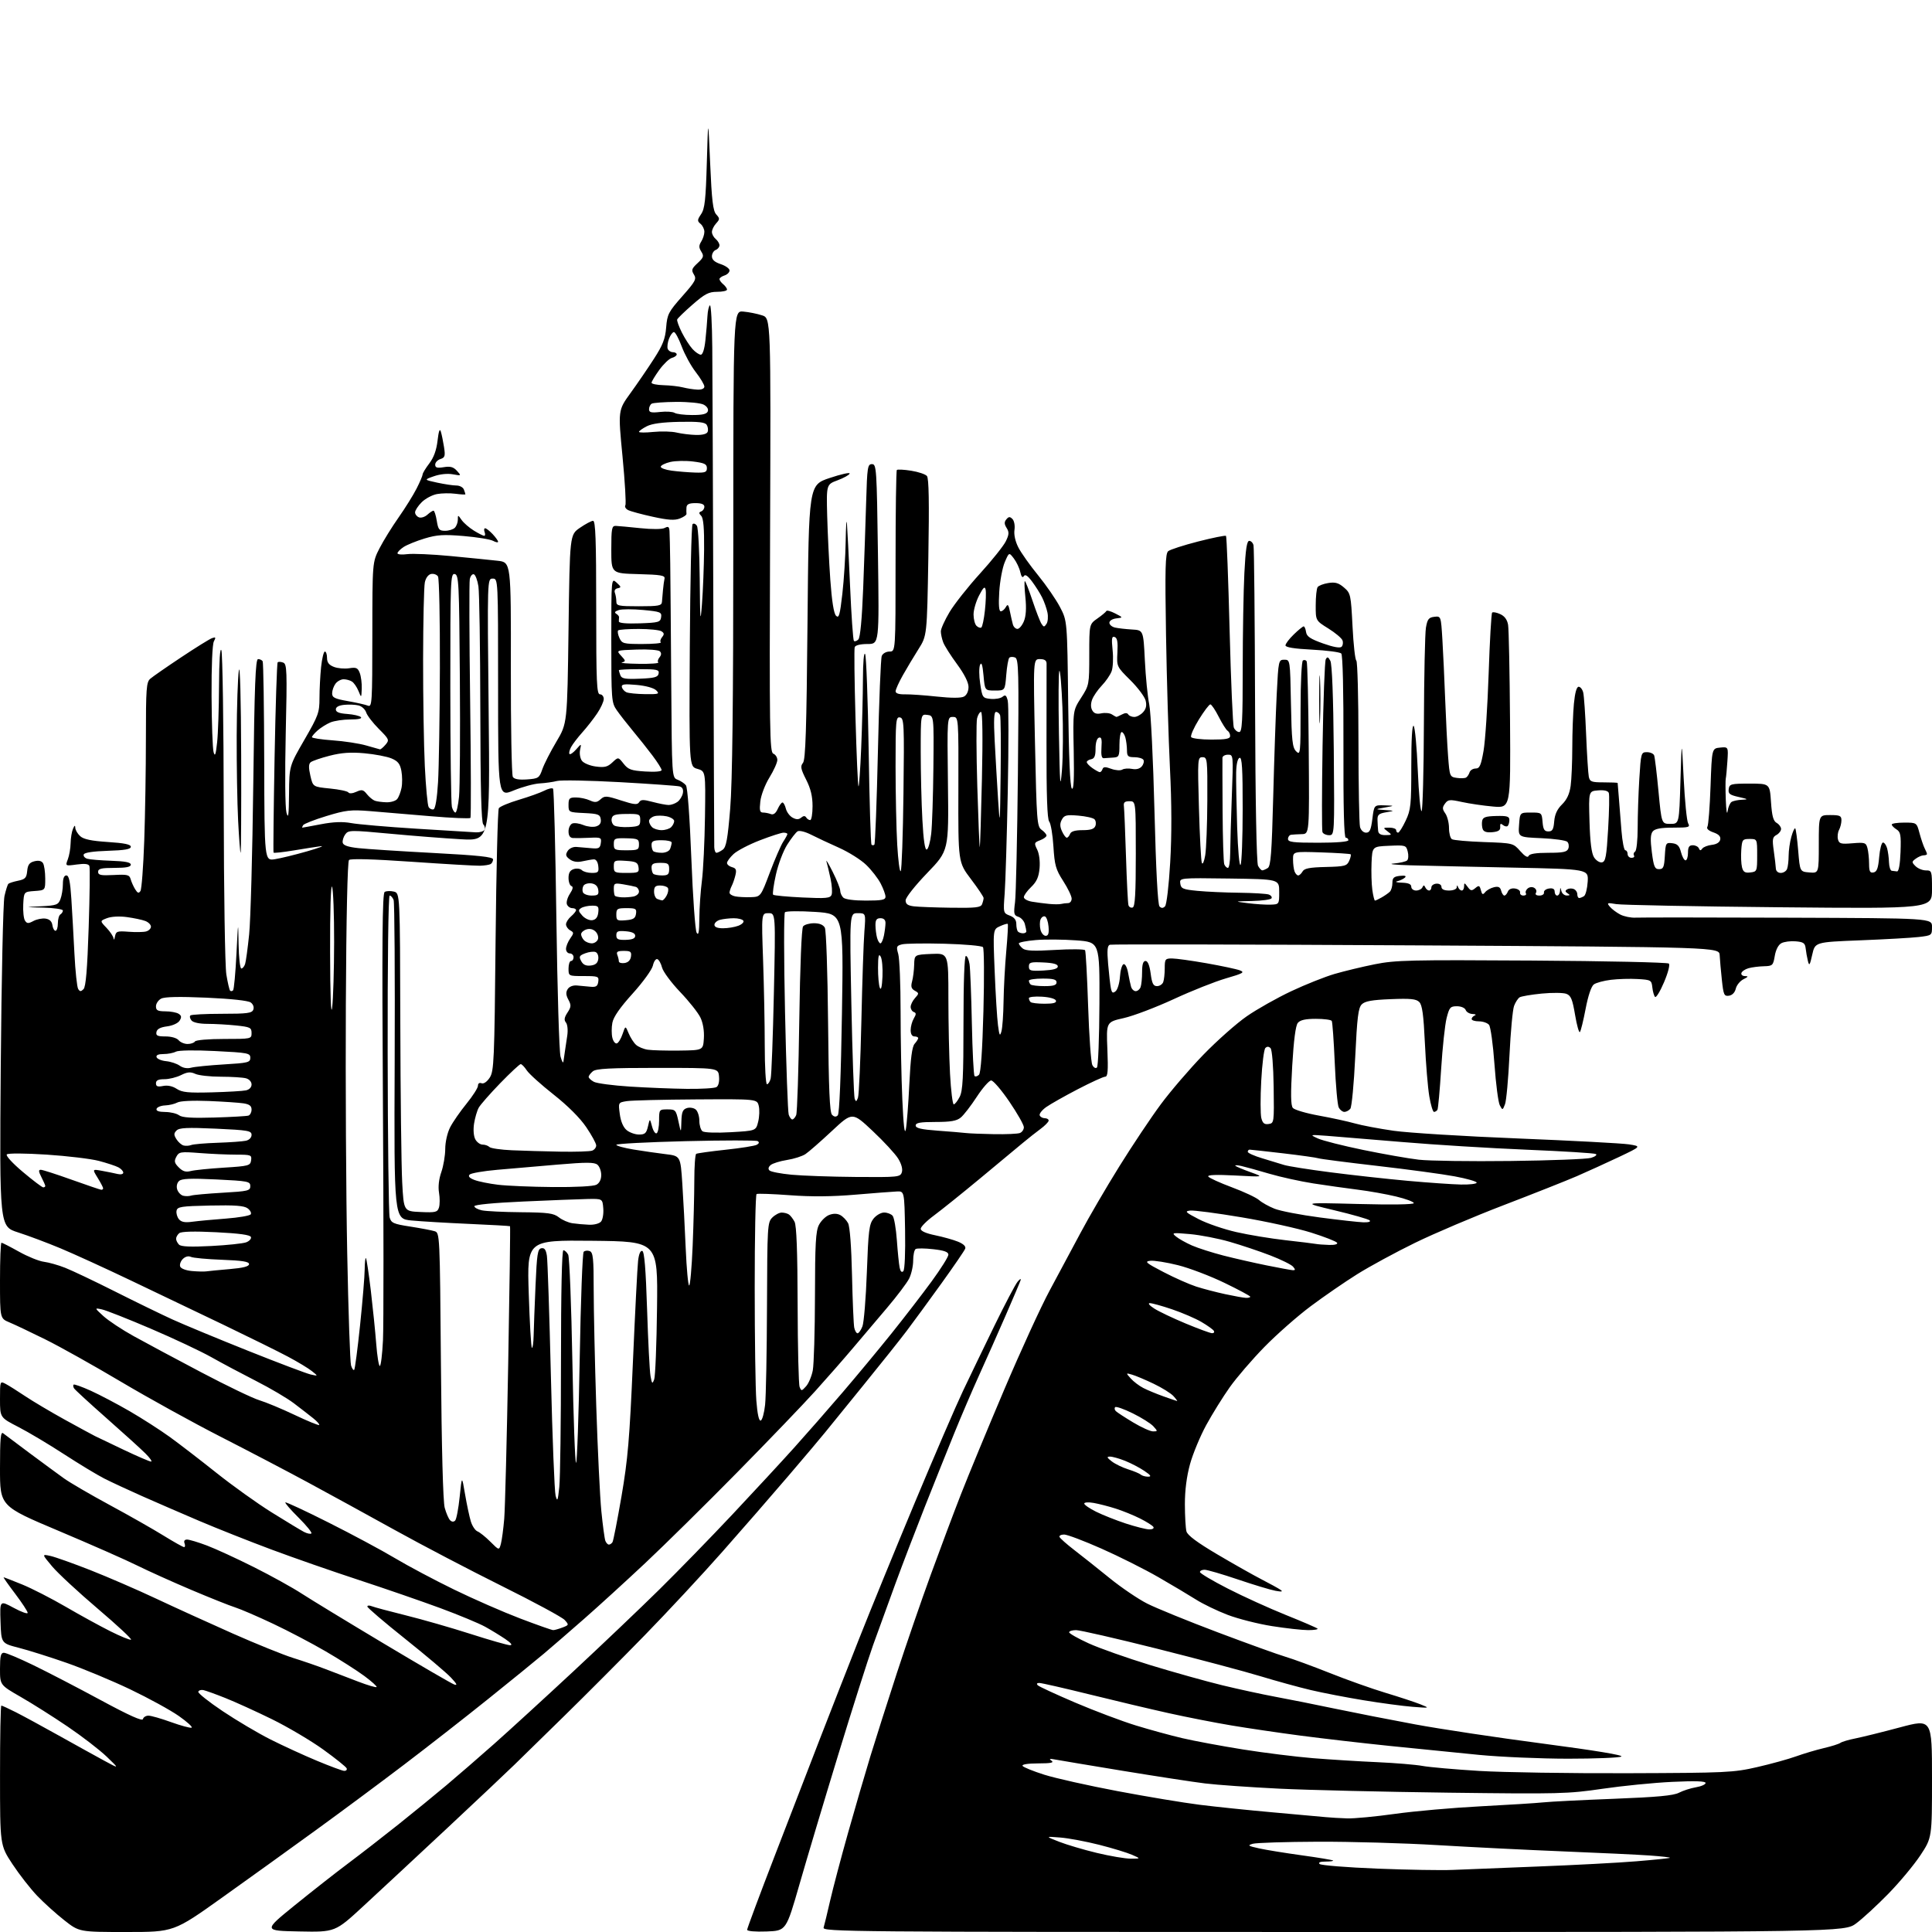 <?xml version="1.0" encoding="UTF-8" standalone="no"?>
<svg 
  version="1.1" 
  xmlns="http://www.w3.org/2000/svg" 
  xmlns:xlink="http://www.w3.org/1999/xlink" 
  xmlns:svg="http://www.w3.org/2000/svg"
  xmlns:rdf="http://www.w3.org/1999/02/22-rdf-syntax-ns#"
  xmlns:cc="http://creativecommons.org/ns#"
  xmlns:dc="http://purl.org/dc/elements/1.1/"
  viewBox="0 0 768 768"
  width="768"
  height="768"
>
<style>svg {background-color: white; }</style>"
<path stroke="none" fill="black" fill-rule="evenodd" d="M50.30,768.00C31.50,768.00 31.50,768.00 25.61,763.37C22.36,760.83 17.50,756.44 14.79,753.62C12.09,750.80 7.66,745.12 4.94,741.00C0.01,733.50 0.01,733.50 0.01,705.75C0.00,690.49 0.24,678.00 0.53,678.00C0.83,678.00 3.41,679.18 6.28,680.63C9.15,682.08 16.90,686.29 23.50,689.98C30.10,693.67 38.20,698.15 41.50,699.94C47.50,703.19 47.50,703.19 42.39,698.28C39.58,695.59 32.60,690.21 26.89,686.34C21.17,682.46 12.79,677.16 8.25,674.56C0.00,669.82 0.00,669.82 0.00,663.41C0.00,658.29 0.31,657.00 1.55,657.00C2.40,657.00 7.69,659.23 13.30,661.95C18.91,664.67 30.93,670.91 40.00,675.81C51.42,681.98 56.60,684.30 56.82,683.36C57.00,682.61 57.99,682.00 59.01,682.00C60.04,682.00 64.08,683.15 67.99,684.57C71.91,685.98 75.58,686.97 76.15,686.78C76.73,686.59 74.45,684.50 71.09,682.14C67.72,679.78 59.01,675.01 51.73,671.53C44.46,668.06 33.10,663.33 26.50,661.02C19.90,658.71 11.35,656.02 7.50,655.03C0.50,653.23 0.50,653.23 0.21,644.69C-0.08,636.15 -0.08,636.15 5.46,639.15C8.51,640.80 11.00,641.69 11.00,641.13C11.00,640.57 8.77,637.16 6.04,633.55C3.31,629.95 1.24,627.00 1.44,627.00C1.63,627.00 4.95,628.28 8.80,629.85C12.65,631.42 20.46,635.42 26.15,638.73C31.84,642.05 39.80,646.41 43.83,648.43C47.87,650.46 51.58,651.97 52.08,651.81C52.59,651.64 46.65,646.11 38.90,639.52C31.15,632.93 22.96,625.34 20.71,622.65C16.61,617.76 16.61,617.76 20.04,618.51C21.93,618.92 29.11,621.48 35.99,624.18C42.87,626.89 54.58,631.96 62.00,635.45C69.42,638.94 83.15,645.19 92.50,649.34C101.85,653.48 112.65,657.85 116.50,659.05C120.35,660.25 126.20,662.26 129.50,663.53C132.80,664.80 138.59,667.02 142.37,668.46C146.15,669.91 149.45,670.88 149.70,670.63C149.95,670.38 147.76,668.40 144.83,666.23C141.90,664.06 135.00,659.66 129.50,656.46C124.00,653.25 114.55,648.29 108.50,645.44C102.45,642.58 95.70,639.67 93.50,638.97C91.30,638.28 83.42,635.13 76.00,631.99C68.57,628.84 58.90,624.48 54.50,622.30C50.10,620.11 36.04,613.91 23.25,608.52C0.00,598.71 -0.00,598.71 -0.00,583.73C-0.00,571.88 0.26,568.96 1.25,569.75C1.94,570.30 6.67,573.85 11.76,577.63C16.85,581.41 22.98,585.92 25.39,587.65C27.80,589.38 36.01,594.16 43.63,598.28C51.26,602.40 60.85,607.85 64.95,610.39C69.05,612.92 72.75,615.00 73.17,615.00C73.59,615.00 73.68,614.33 73.36,613.50C73.00,612.56 73.37,612.00 74.37,612.00C75.24,612.00 78.78,613.06 82.23,614.36C85.68,615.66 94.10,619.53 100.93,622.96C107.77,626.39 116.32,631.12 119.93,633.48C123.55,635.83 138.21,644.76 152.53,653.32C166.85,661.89 179.45,669.21 180.53,669.60C181.98,670.11 181.63,669.38 179.23,666.83C177.43,664.92 169.23,657.99 161.01,651.43C152.78,644.87 146.04,639.11 146.03,638.64C146.01,638.17 146.79,638.10 147.75,638.49C148.71,638.88 154.82,640.52 161.32,642.13C167.83,643.74 179.43,647.07 187.10,649.53C194.77,651.99 201.81,654.00 202.75,654.00C203.85,654.00 203.18,653.13 200.87,651.55C198.89,650.21 195.30,648.01 192.88,646.67C190.47,645.33 182.43,641.99 175.00,639.24C167.57,636.50 153.03,631.48 142.68,628.08C132.32,624.69 116.68,619.24 107.92,615.97C99.15,612.70 86.25,607.58 79.24,604.60C72.23,601.61 62.00,597.18 56.50,594.74C51.00,592.30 44.20,589.14 41.39,587.71C38.58,586.28 31.39,581.92 25.41,578.04C19.44,574.15 11.28,569.29 7.28,567.23C0.01,563.50 0.01,563.50 0.00,556.21C0.00,548.97 0.01,548.94 2.25,550.12C3.49,550.77 6.97,552.96 10.00,554.99C13.03,557.02 20.13,561.24 25.78,564.36C31.44,567.47 36.84,570.41 37.78,570.87C38.73,571.33 43.89,573.80 49.26,576.36C54.63,578.91 59.49,581.00 60.05,581.00C60.61,581.00 59.59,579.53 57.78,577.74C55.98,575.94 49.00,569.62 42.28,563.69C35.55,557.75 29.77,552.44 29.43,551.88C29.08,551.32 29.01,550.66 29.26,550.41C29.51,550.16 32.59,551.26 36.11,552.85C39.62,554.44 46.55,558.09 51.50,560.95C56.45,563.82 63.65,568.44 67.50,571.22C71.35,574.01 79.67,580.42 86.00,585.46C92.33,590.51 102.22,597.59 108.00,601.20C113.78,604.80 119.55,608.29 120.84,608.96C122.12,609.62 123.44,609.89 123.78,609.56C124.11,609.22 121.82,606.41 118.70,603.30C115.57,600.20 113.20,597.47 113.43,597.23C113.67,597.00 121.43,600.61 130.68,605.27C139.93,609.92 151.78,616.27 157.00,619.39C162.22,622.51 172.81,628.13 180.53,631.89C188.24,635.65 200.04,640.81 206.74,643.36C213.45,645.91 219.37,648.00 219.90,648.00C220.43,648.00 222.08,647.54 223.57,646.97C226.18,645.98 226.21,645.89 224.47,643.97C223.49,642.88 212.29,636.83 199.59,630.52C186.89,624.21 167.72,614.18 157.00,608.24C146.28,602.30 130.75,593.80 122.50,589.34C114.25,584.88 98.58,576.68 87.67,571.11C76.76,565.54 58.99,555.73 48.17,549.31C37.35,542.88 23.78,535.28 18.00,532.43C12.22,529.57 5.81,526.52 3.75,525.67C0.00,524.10 0.00,524.10 0.00,509.05C0.00,500.77 0.26,494.00 0.59,494.00C0.91,494.00 4.05,495.61 7.56,497.57C11.08,499.54 15.53,501.34 17.46,501.58C19.38,501.82 23.19,502.89 25.91,503.97C28.64,505.04 37.53,509.27 45.68,513.37C53.83,517.47 64.10,522.47 68.50,524.48C72.90,526.49 86.40,532.09 98.50,536.92C110.60,541.75 121.85,546.01 123.50,546.38C126.50,547.05 126.50,547.05 124.00,545.05C122.62,543.94 118.35,541.36 114.50,539.31C110.65,537.26 99.17,531.59 89.00,526.70C78.83,521.82 62.17,513.85 52.00,509.00C41.83,504.14 29.23,498.39 24.00,496.21C18.77,494.03 11.19,491.18 7.15,489.89C-0.20,487.54 -0.20,487.54 0.30,424.02C0.59,388.87 1.24,358.58 1.78,356.21C2.31,353.85 3.01,351.66 3.32,351.34C3.64,351.03 5.38,350.47 7.20,350.10C10.01,349.53 10.55,348.96 10.81,346.22C11.05,343.74 11.71,342.86 13.67,342.37C15.33,341.95 16.52,342.21 17.09,343.11C17.57,343.88 17.98,346.61 17.98,349.19C18.00,353.89 18.00,353.89 13.75,354.19C9.50,354.50 9.50,354.50 9.24,359.50C9.10,362.25 9.41,365.15 9.93,365.95C10.72,367.17 11.26,367.20 13.29,366.11C14.61,365.40 16.78,364.97 18.10,365.16C19.69,365.39 20.61,366.26 20.82,367.75C21.00,368.99 21.56,370.00 22.07,370.00C22.58,370.00 23.00,368.68 23.00,367.06C23.00,365.44 23.45,363.84 24.00,363.50C24.55,363.16 25.00,362.46 25.00,361.94C25.00,361.42 21.51,360.91 17.25,360.80C9.50,360.61 9.50,360.61 16.29,360.26C22.48,359.94 23.17,359.68 24.04,357.39C24.57,356.00 25.00,353.32 25.00,351.43C25.00,349.18 25.47,348.00 26.38,348.00C27.41,348.00 27.91,350.34 28.36,357.25C28.69,362.34 29.24,372.18 29.59,379.12C29.94,386.07 30.61,392.36 31.07,393.12C31.76,394.23 32.16,394.24 33.20,393.20C34.12,392.28 34.70,385.40 35.25,368.71C35.67,355.94 35.80,344.94 35.54,344.26C35.21,343.40 33.70,343.22 30.51,343.65C25.94,344.28 25.94,344.28 26.97,341.57C27.54,340.09 28.03,337.21 28.07,335.18C28.11,333.16 28.53,330.60 29.00,329.50C29.64,328.01 29.88,327.91 29.93,329.10C29.97,329.97 30.85,331.46 31.89,332.40C33.26,333.64 36.33,334.28 42.89,334.71C49.45,335.13 52.00,335.66 52.00,336.61C52.00,337.58 49.59,338.00 42.83,338.21C36.97,338.40 33.52,338.92 33.28,339.67C33.06,340.31 33.70,341.07 34.69,341.37C35.69,341.67 39.99,342.02 44.25,342.17C49.77,342.35 52.00,342.79 52.00,343.71C52.00,344.63 50.14,345.00 45.50,345.00C40.25,345.00 39.00,345.30 39.00,346.58C39.00,347.87 40.08,348.09 45.19,347.83C50.67,347.54 51.44,347.73 51.94,349.50C52.25,350.60 53.05,352.40 53.73,353.50C54.69,355.05 55.16,355.21 55.83,354.19C56.30,353.48 56.98,344.48 57.34,334.19C57.70,323.91 58.00,305.56 58.00,293.40C58.00,273.61 58.18,271.15 59.75,269.80C60.71,268.97 66.22,265.14 72.00,261.30C77.78,257.45 83.30,254.02 84.27,253.68C85.76,253.15 85.88,253.35 85.02,254.96C84.41,256.10 84.04,264.88 84.10,276.68C84.15,287.58 84.52,297.62 84.91,299.00C85.46,300.93 85.78,300.04 86.31,295.10C86.69,291.59 87.03,281.46 87.07,272.60C87.11,262.68 87.47,257.27 88.00,258.50C88.47,259.60 88.89,287.73 88.94,321.00C88.98,354.68 89.44,384.11 89.98,387.39C90.51,390.62 91.18,393.51 91.47,393.80C91.76,394.09 92.29,394.04 92.65,393.68C93.01,393.32 93.61,386.84 93.99,379.26C94.66,365.92 94.69,365.80 94.84,375.25C94.93,380.61 95.42,385.00 95.93,385.00C96.45,385.00 97.12,384.18 97.44,383.19C97.76,382.19 98.48,376.90 99.04,371.44C99.61,365.97 100.35,339.11 100.68,311.75C101.17,272.07 101.56,262.00 102.59,262.00C103.30,262.00 104.12,262.39 104.41,262.86C104.70,263.33 104.98,281.37 105.03,302.96C105.13,342.21 105.13,342.21 109.31,341.54C111.62,341.18 117.33,339.78 122.00,338.44C126.67,337.10 129.15,336.17 127.50,336.38C125.85,336.59 121.02,337.35 116.76,338.06C112.50,338.77 108.90,339.16 108.74,338.93C108.59,338.69 108.77,321.70 109.15,301.16C109.53,280.63 110.08,263.59 110.38,263.29C110.67,262.99 111.66,263.04 112.57,263.39C114.07,263.96 114.16,266.53 113.58,291.76C113.22,307.77 113.34,320.98 113.87,323.00C114.60,325.77 114.82,324.21 114.90,315.48C115.00,304.47 115.00,304.47 121.00,294.08C126.57,284.44 127.00,283.26 127.00,277.50C127.00,274.08 127.29,268.53 127.64,265.15C128.00,261.77 128.67,259.00 129.14,259.00C129.61,259.00 130.00,260.14 130.00,261.52C130.00,263.36 130.76,264.34 132.75,265.11C134.26,265.69 136.98,265.93 138.80,265.64C141.61,265.19 142.23,265.47 143.02,267.54C143.52,268.88 143.88,271.67 143.80,273.74C143.65,277.50 143.65,277.50 142.49,274.66C141.85,273.10 140.69,271.42 139.91,270.93C139.14,270.43 137.65,270.02 136.61,270.02C135.57,270.01 134.12,270.79 133.39,271.75C132.66,272.71 132.05,274.42 132.03,275.55C132.00,277.28 132.96,277.76 138.25,278.70C141.69,279.30 145.29,280.12 146.25,280.51C147.89,281.17 148.00,279.44 148.01,252.36C148.03,223.50 148.03,223.50 150.84,218.00C152.39,214.97 155.81,209.44 158.44,205.71C161.07,201.97 164.29,196.79 165.60,194.21C166.92,191.62 167.99,189.09 168.00,188.59C168.00,188.10 169.19,186.13 170.65,184.22C172.44,181.86 173.50,178.95 173.94,175.13C174.37,171.41 174.80,170.18 175.22,171.50C175.57,172.60 176.14,175.37 176.50,177.66C177.06,181.29 176.88,181.90 175.07,182.48C173.93,182.84 173.00,183.84 173.00,184.70C173.00,185.92 173.75,186.14 176.41,185.71C179.03,185.28 180.25,185.62 181.65,187.17C183.45,189.15 183.43,189.17 179.99,188.54C177.91,188.16 174.88,188.47 172.50,189.31C168.50,190.71 168.50,190.71 173.80,191.86C176.71,192.49 180.15,193.00 181.44,193.00C182.73,193.00 184.06,193.71 184.39,194.58C184.73,195.45 185.00,196.31 185.00,196.49C185.00,196.66 183.23,196.57 181.06,196.28C178.90,195.99 175.57,196.05 173.68,196.40C171.78,196.76 169.05,198.22 167.61,199.66C166.18,201.10 165.00,202.90 165.00,203.67C165.00,204.44 165.69,205.33 166.54,205.65C167.38,205.98 168.88,205.51 169.87,204.62C170.85,203.73 171.95,203.00 172.32,203.00C172.68,203.00 173.26,204.80 173.62,207.00C174.18,210.51 174.58,211.00 176.93,211.00C178.40,211.00 180.14,210.46 180.80,209.80C181.46,209.14 182.00,207.69 182.00,206.58C182.00,204.60 182.03,204.60 183.50,206.70C184.32,207.87 186.51,209.77 188.37,210.92C190.22,212.06 192.07,213.00 192.48,213.00C192.88,213.00 192.95,212.32 192.64,211.50C192.32,210.67 192.42,210.00 192.86,210.00C193.29,210.00 194.63,211.04 195.83,212.31C197.02,213.59 198.00,214.95 198.00,215.35C198.00,215.75 197.09,215.58 195.97,214.98C194.85,214.38 189.61,213.53 184.32,213.08C176.31,212.41 173.72,212.57 168.79,214.06C165.53,215.05 161.77,216.57 160.43,217.45C159.10,218.33 158.00,219.44 158.00,219.93C158.00,220.41 159.76,220.57 161.91,220.28C164.06,220.00 171.83,220.34 179.16,221.04C186.50,221.74 194.89,222.58 197.82,222.91C203.14,223.50 203.14,223.50 203.07,265.50C203.03,288.60 203.39,308.10 203.86,308.84C204.44,309.74 206.29,310.06 209.52,309.83C214.03,309.50 214.38,309.27 215.59,305.77C216.30,303.73 218.81,298.80 221.19,294.80C225.50,287.55 225.50,287.55 226.00,250.07C226.50,212.59 226.50,212.59 230.50,209.83C232.70,208.31 235.06,207.05 235.75,207.03C236.73,207.01 237.00,214.55 237.00,241.50C237.00,271.50 237.20,276.00 238.50,276.00C239.32,276.00 240.00,276.84 240.00,277.86C240.00,278.88 238.82,281.47 237.37,283.61C235.93,285.75 233.27,289.15 231.46,291.16C229.65,293.18 227.64,295.80 227.00,297.00C226.36,298.19 226.09,299.42 226.39,299.73C226.70,300.03 227.89,299.21 229.04,297.89C231.14,295.50 231.14,295.50 230.59,298.09C230.29,299.51 230.61,301.45 231.31,302.40C232.00,303.36 234.48,304.39 236.82,304.70C240.32,305.17 241.50,304.88 243.42,303.08C245.76,300.88 245.76,300.88 247.88,303.57C249.71,305.90 250.89,306.33 256.50,306.68C260.32,306.93 263.00,306.70 263.00,306.12C263.00,305.59 261.36,302.98 259.36,300.33C257.36,297.67 253.85,293.25 251.55,290.50C249.26,287.75 246.40,284.08 245.19,282.35C243.08,279.30 243.00,278.30 243.00,254.44C243.00,229.69 243.00,229.69 245.11,231.60C246.97,233.27 247.02,233.54 245.54,233.84C244.51,234.04 244.08,234.76 244.43,235.67C244.74,236.49 245.00,238.03 245.00,239.08C245.00,240.83 245.79,241.00 254.00,241.00C261.85,241.00 263.02,240.78 263.14,239.25C263.22,238.29 263.41,236.15 263.55,234.50C263.70,232.85 263.97,230.82 264.16,230.00C264.44,228.75 262.70,228.45 253.75,228.22C243.00,227.93 243.00,227.93 243.00,218.47C243.00,210.10 243.20,209.01 244.75,209.05C245.71,209.08 250.10,209.49 254.50,209.95C259.29,210.45 263.20,210.42 264.25,209.86C265.67,209.11 266.03,209.37 266.14,211.21C266.22,212.47 266.35,218.22 266.43,224.00C266.51,229.78 266.69,251.28 266.83,271.79C267.09,309.08 267.09,309.08 269.34,309.94C270.57,310.41 272.07,311.40 272.66,312.15C273.31,312.96 274.17,324.57 274.82,341.25C275.41,356.51 276.36,369.79 276.92,370.75C277.68,372.06 277.95,370.59 278.00,365.00C278.03,360.88 278.49,354.18 279.02,350.11C279.55,346.05 280.10,334.59 280.24,324.65C280.50,306.58 280.50,306.58 277.21,305.63C273.93,304.69 273.93,304.69 274.21,256.93C274.37,230.66 274.86,208.80 275.30,208.36C275.75,207.92 276.53,208.22 277.04,209.03C277.55,209.84 278.05,219.28 278.15,230.00C278.30,247.05 278.41,248.31 279.05,240.00C279.45,234.78 279.83,225.08 279.89,218.45C279.97,210.05 279.62,206.00 278.75,205.08C277.75,204.01 277.75,203.66 278.75,203.29C279.44,203.04 280.00,202.20 280.00,201.42C280.00,200.46 278.85,200.00 276.50,200.00C273.88,200.00 272.97,200.44 272.88,201.75C272.82,202.71 272.82,203.85 272.89,204.27C272.96,204.70 271.77,205.52 270.26,206.11C268.15,206.93 265.60,206.76 259.50,205.42C255.10,204.46 250.70,203.27 249.72,202.78C248.74,202.30 248.23,201.43 248.59,200.86C248.94,200.29 248.43,191.56 247.46,181.46C245.68,163.10 245.68,163.10 250.60,156.30C253.31,152.56 257.51,146.42 259.93,142.66C263.48,137.17 264.44,134.71 264.81,130.16C265.23,124.94 265.73,123.98 271.18,117.81C276.47,111.84 276.96,110.91 275.84,109.12C274.75,107.37 274.94,106.78 277.32,104.58C279.70,102.37 279.89,101.79 278.78,100.03C277.77,98.41 277.77,97.60 278.76,96.01C279.44,94.92 280.00,93.18 280.00,92.14C280.00,91.10 279.31,89.68 278.48,88.98C277.12,87.86 277.15,87.43 278.71,85.11C280.17,82.95 280.55,79.42 280.98,64.50C281.50,46.50 281.50,46.50 282.30,64.98C282.94,79.72 283.43,83.82 284.71,85.23C286.18,86.85 286.17,87.15 284.65,88.83C283.74,89.83 283.00,91.35 283.00,92.21C283.00,93.06 283.67,94.32 284.50,95.00C285.32,95.68 286.00,96.82 286.00,97.52C286.00,98.21 285.32,99.05 284.50,99.36C283.68,99.68 283.00,100.82 283.00,101.89C283.00,103.24 284.09,104.20 286.50,105.00C288.42,105.64 290.00,106.76 290.00,107.51C290.00,108.26 289.10,109.15 288.00,109.50C286.90,109.85 286.00,110.50 286.00,110.94C286.00,111.39 286.67,112.32 287.50,113.00C288.32,113.68 289.00,114.64 289.00,115.12C289.00,115.61 287.23,116.00 285.06,116.00C281.75,116.00 280.18,116.82 275.31,121.07C272.11,123.86 269.36,126.53 269.19,127.00C269.02,127.47 269.86,129.80 271.05,132.18C272.25,134.55 274.15,137.51 275.29,138.75C276.42,139.99 277.90,141.00 278.58,141.00C279.33,141.00 280.04,138.80 280.41,135.25C280.75,132.09 281.11,127.78 281.22,125.68C281.33,123.58 281.77,121.64 282.21,121.37C282.64,121.10 283.06,128.67 283.14,138.19C283.22,147.71 283.42,195.78 283.57,245.00C283.73,294.23 283.89,335.51 283.93,336.75C283.97,337.99 284.36,339.00 284.81,339.00C285.25,339.00 286.38,338.44 287.32,337.75C288.68,336.75 289.27,333.50 290.26,321.50C291.13,311.00 291.50,279.04 291.50,215.00C291.50,123.50 291.50,123.50 295.50,123.86C297.69,124.05 301.05,124.73 302.96,125.36C306.43,126.50 306.43,126.50 306.12,212.75C305.84,290.94 305.96,299.05 307.41,299.60C308.28,299.94 309.00,301.06 309.00,302.09C309.00,303.12 307.59,306.26 305.87,309.06C304.12,311.90 302.52,316.10 302.24,318.57C301.84,322.12 302.05,323.00 303.29,323.00C304.14,323.00 305.54,323.27 306.39,323.60C307.44,324.00 308.35,323.34 309.14,321.60C309.79,320.17 310.65,319.00 311.05,319.00C311.45,319.00 312.06,320.11 312.40,321.47C312.74,322.83 313.95,324.44 315.08,325.04C316.57,325.84 317.49,325.84 318.47,325.02C319.40,324.25 320.02,324.23 320.47,324.95C320.83,325.53 321.54,326.00 322.06,326.00C322.58,326.00 323.00,323.51 323.00,320.47C323.00,316.51 322.27,313.49 320.44,309.89C318.30,305.65 318.10,304.59 319.19,303.27C320.22,302.03 320.61,290.01 321.00,247.24C321.50,192.79 321.50,192.79 329.80,190.01C334.36,188.48 337.94,187.69 337.75,188.25C337.56,188.81 335.41,190.01 332.96,190.92C328.50,192.58 328.50,192.58 328.82,205.04C329.00,211.89 329.56,223.33 330.06,230.46C330.67,238.97 331.45,243.88 332.34,244.77C333.49,245.92 333.88,244.55 334.85,236.03C335.48,230.47 336.08,221.11 336.17,215.21C336.26,209.32 336.48,206.07 336.66,208.00C336.83,209.93 337.40,221.10 337.91,232.84C338.42,244.58 339.11,254.45 339.44,254.77C339.77,255.10 340.56,254.84 341.20,254.20C341.96,253.44 342.64,246.20 343.13,233.76C343.54,223.17 344.07,207.75 344.31,199.50C344.71,185.64 344.89,184.50 346.62,184.50C348.42,184.50 348.52,186.12 349.00,220.25C349.50,256.00 349.50,256.00 344.86,256.00C342.05,256.00 340.03,256.49 339.76,257.25C339.51,257.94 339.65,270.57 340.07,285.33C340.48,300.09 341.02,312.35 341.26,312.59C341.49,312.83 341.98,305.93 342.34,297.26C342.70,288.59 343.01,276.32 343.03,270.00C343.05,263.26 343.41,259.12 343.90,260.00C344.36,260.82 344.99,278.08 345.31,298.35C345.62,318.62 346.13,335.46 346.44,335.77C346.75,336.08 347.26,336.07 347.58,335.76C347.90,335.44 348.53,318.82 348.98,298.84C349.43,278.85 350.12,261.71 350.51,260.75C350.91,259.77 352.26,259.00 353.61,259.00C356.00,259.00 356.00,259.00 356.00,223.17C356.00,203.46 356.23,187.10 356.51,186.82C356.80,186.54 359.36,186.67 362.20,187.12C365.04,187.57 367.86,188.51 368.47,189.22C369.24,190.12 369.41,199.68 369.03,221.59C368.50,252.69 368.50,252.69 365.08,258.09C363.20,261.07 360.39,265.75 358.85,268.50C357.30,271.25 356.03,274.08 356.02,274.79C356.01,275.63 357.31,276.06 359.75,276.01C361.81,275.97 367.52,276.37 372.44,276.90C378.20,277.52 382.03,277.52 383.19,276.90C384.29,276.31 385.00,274.80 385.00,273.07C385.00,271.26 383.34,267.97 380.45,264.03C377.94,260.63 375.47,256.73 374.95,255.36C374.43,253.99 374.00,252.02 374.00,250.99C374.00,249.95 375.56,246.50 377.47,243.30C379.38,240.11 384.82,233.22 389.57,228.00C394.31,222.78 398.92,217.01 399.81,215.20C401.14,212.48 401.20,211.55 400.15,209.87C399.19,208.33 399.16,207.51 400.04,206.45C400.97,205.33 401.45,205.30 402.46,206.31C403.16,207.02 403.52,208.92 403.27,210.64C402.99,212.53 403.59,215.22 404.81,217.61C405.90,219.75 409.43,224.73 412.65,228.67C415.87,232.61 419.79,238.31 421.37,241.33C424.24,246.82 424.24,246.82 424.62,279.61C424.87,301.03 425.37,312.77 426.07,313.45C426.82,314.19 427.04,309.82 426.82,298.48C426.50,282.45 426.50,282.45 429.75,277.39C432.96,272.39 433.00,272.17 433.00,260.23C433.00,248.14 433.00,248.14 436.25,245.85C438.04,244.60 439.63,243.26 439.80,242.89C439.96,242.51 441.54,242.94 443.30,243.85C446.50,245.50 446.50,245.50 443.75,245.82C442.20,246.00 441.00,246.75 441.00,247.55C441.00,248.33 442.01,249.19 443.25,249.47C444.49,249.75 447.52,250.09 450.00,250.24C454.50,250.50 454.50,250.50 455.10,262.50C455.42,269.10 456.21,276.98 456.84,280.00C457.48,283.02 458.41,302.09 458.92,322.38C459.52,346.10 460.24,359.64 460.93,360.33C461.69,361.09 462.32,361.08 463.11,360.29C463.74,359.66 464.63,352.16 465.17,342.84C465.81,332.00 465.78,319.43 465.08,305.50C464.51,293.95 463.80,270.04 463.51,252.38C463.08,225.71 463.23,220.06 464.38,219.10C465.14,218.46 470.52,216.73 476.32,215.24C482.13,213.76 487.09,212.76 487.36,213.02C487.62,213.29 488.27,230.15 488.79,250.50C489.31,270.85 490.07,288.29 490.48,289.25C490.88,290.21 491.84,291.00 492.61,291.00C493.76,291.00 494.00,286.66 494.00,265.75C494.01,251.86 494.30,234.76 494.66,227.75C495.13,218.41 495.65,215.00 496.59,215.00C497.29,215.00 498.06,215.79 498.29,216.75C498.53,217.71 498.81,246.36 498.91,280.42C499.03,318.55 499.49,343.04 500.09,344.17C500.63,345.18 501.39,345.99 501.79,345.98C502.18,345.98 503.16,345.55 503.96,345.05C505.15,344.30 505.54,339.09 506.12,316.81C506.51,301.79 507.14,283.37 507.52,275.88C508.20,262.50 508.25,262.25 510.53,262.25C512.84,262.25 512.84,262.25 513.17,279.59C513.45,294.49 513.75,297.18 515.25,298.68C516.92,300.35 517.00,299.54 517.00,281.77C517.00,271.34 517.41,262.86 517.93,262.54C518.44,262.23 519.11,262.37 519.42,262.87C519.73,263.37 520.10,279.02 520.24,297.64C520.50,331.50 520.50,331.50 517.50,331.58C515.85,331.63 513.94,331.74 513.25,331.83C512.56,331.92 512.00,332.68 512.00,333.50C512.00,334.75 514.00,335.00 524.00,335.00C531.33,335.00 536.00,334.61 536.00,334.00C536.00,333.45 535.53,333.00 534.97,333.00C534.27,333.00 533.97,321.16 534.04,296.87C534.10,274.60 533.77,260.37 533.17,259.77C532.63,259.23 527.43,258.55 521.60,258.25C514.53,257.89 511.00,257.33 511.00,256.55C511.00,255.91 512.48,253.95 514.30,252.20C516.11,250.44 517.88,249.00 518.23,249.00C518.58,249.00 519.00,250.01 519.18,251.25C519.43,253.01 520.88,253.98 525.92,255.78C530.04,257.24 532.68,257.72 533.30,257.10C533.83,256.57 533.99,255.42 533.65,254.54C533.32,253.66 530.78,251.54 528.02,249.82C523.00,246.70 523.00,246.70 523.02,240.60C523.02,237.25 523.36,234.01 523.77,233.40C524.17,232.80 526.08,232.06 528.02,231.76C530.77,231.32 532.12,231.71 534.26,233.55C536.89,235.81 537.01,236.34 537.65,248.98C538.01,256.18 538.69,262.31 539.16,262.60C539.62,262.88 540.01,277.38 540.01,294.81C540.02,312.24 540.30,327.51 540.63,328.75C540.97,330.03 542.01,331.00 543.04,331.00C544.49,331.00 544.99,329.89 545.54,325.50C546.23,320.00 546.23,320.00 550.37,320.14C554.50,320.28 554.50,320.28 550.50,321.00C546.50,321.72 546.50,321.72 550.50,322.00C554.50,322.28 554.50,322.28 551.00,322.89C548.06,323.40 547.51,323.90 547.58,326.00C547.62,327.38 547.73,329.29 547.83,330.25C547.95,331.46 548.85,331.99 550.75,331.97C553.38,331.94 553.42,331.87 551.56,330.47C549.70,329.06 549.73,329.00 552.31,329.00C553.79,329.00 555.00,329.45 555.00,330.00C555.00,330.55 555.34,331.00 555.76,331.00C556.18,331.00 557.54,328.86 558.77,326.25C560.82,321.91 561.02,320.05 561.01,304.55C561.00,293.90 561.35,287.95 561.95,288.55C562.47,289.07 563.21,297.02 563.59,306.22C563.98,315.41 564.66,322.71 565.10,322.44C565.54,322.17 565.96,306.54 566.02,287.72C566.09,268.90 566.45,251.70 566.83,249.50C567.41,246.14 567.94,245.45 570.16,245.19C572.80,244.89 572.80,244.89 573.37,254.19C573.68,259.31 574.18,270.02 574.48,278.00C574.78,285.98 575.30,296.17 575.64,300.66C576.25,308.68 576.31,308.82 579.11,309.23C580.67,309.46 582.35,309.39 582.83,309.07C583.31,308.76 583.92,307.83 584.18,307.00C584.45,306.18 585.53,305.51 586.58,305.50C588.17,305.50 588.71,304.30 589.73,298.50C590.41,294.65 591.32,280.84 591.76,267.80C592.20,254.77 592.82,243.84 593.15,243.52C593.48,243.19 594.92,243.46 596.35,244.12C598.11,244.91 599.14,246.33 599.49,248.40C599.78,250.11 600.12,267.19 600.26,286.37C600.50,321.24 600.50,321.24 593.50,320.61C589.65,320.27 584.08,319.45 581.12,318.80C576.27,317.74 575.62,317.80 574.41,319.45C573.29,320.98 573.31,321.61 574.54,323.36C575.34,324.51 576.00,327.12 576.00,329.16C576.00,331.21 576.52,333.21 577.17,333.60C577.81,334.00 583.54,334.51 589.92,334.73C601.47,335.14 601.51,335.15 604.32,338.32C606.16,340.40 607.32,341.07 607.65,340.25C608.00,339.41 610.57,339.00 615.48,339.00C621.38,339.00 622.91,338.68 623.43,337.33C623.78,336.42 623.60,335.20 623.03,334.63C622.46,334.06 617.83,333.41 612.75,333.19C603.50,332.79 603.50,332.79 603.85,327.89C604.19,323.00 604.19,323.00 608.54,323.00C612.83,323.00 612.88,323.04 613.19,326.75C613.44,329.73 613.91,330.50 615.50,330.50C617.11,330.50 617.56,329.73 617.82,326.50C618.05,323.72 619.00,321.67 620.93,319.77C622.86,317.87 623.92,315.60 624.36,312.38C624.71,309.82 625.00,302.95 625.01,297.11C625.01,291.27 625.30,283.46 625.65,279.75C626.07,275.37 626.73,273.00 627.54,273.00C628.22,273.00 629.04,274.02 629.35,275.27C629.67,276.52 630.19,284.06 630.51,292.02C630.84,299.98 631.32,307.51 631.57,308.75C631.99,310.75 632.64,311.00 637.52,311.00C640.53,311.00 643.02,311.11 643.04,311.25C643.06,311.39 643.27,313.98 643.51,317.00C643.76,320.02 644.23,325.99 644.56,330.25C644.90,334.51 645.58,338.00 646.09,338.00C646.59,338.00 647.00,338.68 647.00,339.50C647.00,340.32 647.70,341.00 648.56,341.00C649.42,341.00 649.86,340.58 649.54,340.07C649.23,339.56 649.42,338.86 649.98,338.51C650.55,338.16 651.00,333.97 651.00,329.10C651.00,324.26 651.29,315.52 651.65,309.66C652.29,299.28 652.37,299.00 654.68,299.00C655.99,299.00 657.28,299.58 657.55,300.28C657.82,300.99 658.60,307.40 659.27,314.53C660.50,327.50 660.50,327.50 664.00,327.50C667.50,327.50 667.50,327.50 668.00,310.50C668.50,293.50 668.50,293.50 669.29,309.50C669.73,318.30 670.52,326.29 671.05,327.25C671.93,328.84 671.39,329.00 665.13,329.00C660.24,329.00 657.89,329.43 657.00,330.49C656.09,331.60 655.99,333.75 656.63,338.74C657.38,344.54 657.78,345.50 659.50,345.50C661.21,345.50 661.54,344.73 661.80,340.19C662.10,335.10 662.22,334.89 664.75,335.19C666.78,335.43 667.58,336.25 668.22,338.75C668.68,340.54 669.49,342.00 670.03,342.00C670.56,342.00 671.00,340.65 671.00,339.00C671.00,336.71 671.45,336.00 672.92,336.00C673.97,336.00 675.06,336.56 675.34,337.25C675.72,338.18 676.06,338.21 676.68,337.34C677.13,336.70 678.85,336.03 680.49,335.84C682.39,335.62 683.61,334.85 683.82,333.73C684.05,332.49 683.21,331.62 681.08,330.88C679.15,330.21 678.27,329.38 678.72,328.65C679.12,328.02 679.68,320.75 679.97,312.50C680.50,297.50 680.50,297.50 683.77,297.18C687.05,296.87 687.05,296.87 686.66,302.68C686.45,305.88 686.16,308.95 686.02,309.50C685.88,310.05 685.88,313.88 686.03,318.00C686.18,322.12 686.50,324.15 686.74,322.50C686.98,320.86 687.70,319.17 688.34,318.77C688.98,318.36 690.85,317.98 692.50,317.91C695.10,317.80 694.92,317.66 691.19,316.82C687.56,316.01 686.93,315.51 687.19,313.68C687.48,311.65 688.04,311.50 695.50,311.50C703.50,311.50 703.50,311.50 704.00,318.82C704.38,324.41 704.92,326.38 706.25,327.12C707.21,327.66 708.00,328.74 708.00,329.51C708.00,330.29 707.18,331.37 706.17,331.91C704.59,332.75 704.45,333.61 705.10,338.19C705.51,341.11 705.89,344.29 705.93,345.25C705.97,346.27 706.78,347.00 707.89,347.00C708.93,347.00 710.06,346.29 710.39,345.42C710.73,344.55 711.00,342.19 711.01,340.17C711.01,338.15 711.49,334.77 712.08,332.66C712.67,330.54 713.36,329.03 713.63,329.30C713.90,329.56 714.43,333.54 714.81,338.14C715.50,346.50 715.50,346.50 719.25,346.81C723.00,347.12 723.00,347.12 723.00,335.56C723.00,324.00 723.00,324.00 727.50,324.00C731.38,324.00 732.00,324.28 732.00,326.07C732.00,327.20 731.57,328.93 731.05,329.90C730.53,330.88 730.34,332.57 730.62,333.66C731.08,335.41 731.79,335.60 736.43,335.21C741.30,334.81 741.76,334.96 742.34,337.14C742.69,338.44 742.98,341.22 742.99,343.32C743.00,346.42 743.33,347.08 744.75,346.81C746.10,346.56 746.61,345.17 747.00,340.72C747.27,337.55 747.95,334.94 748.50,334.92C749.05,334.90 749.79,335.92 750.15,337.19C750.51,338.46 750.85,340.96 750.90,342.75C750.96,344.54 751.45,346.07 752.00,346.15C752.55,346.23 753.50,346.35 754.10,346.40C754.79,346.46 755.31,343.61 755.49,338.69C755.73,331.93 755.52,330.72 753.89,329.70C752.85,329.05 752.00,328.18 752.00,327.76C752.00,327.34 754.23,327.00 756.96,327.00C761.92,327.00 761.92,327.00 763.05,331.25C763.68,333.59 764.60,336.28 765.09,337.24C765.59,338.19 766.00,339.20 766.00,339.49C766.00,339.77 765.41,340.00 764.69,340.00C763.97,340.00 762.57,340.59 761.58,341.32C759.89,342.55 759.88,342.74 761.46,344.32C762.39,345.24 764.24,346.00 765.57,346.00C767.93,346.00 768.00,346.22 768.00,353.62C768.00,361.23 768.00,361.23 707.25,360.65C673.84,360.33 644.71,359.76 642.51,359.40C638.84,358.78 638.64,358.86 639.94,360.43C640.72,361.37 642.59,362.77 644.09,363.55C645.59,364.32 648.33,364.88 650.16,364.78C652.00,364.68 679.26,364.69 710.75,364.80C768.00,365.00 768.00,365.00 768.00,368.43C768.00,371.82 767.94,371.86 762.75,372.47C759.86,372.81 749.40,373.40 739.51,373.79C721.51,374.50 721.51,374.50 720.39,379.50C719.45,383.75 719.19,384.13 718.67,382.00C718.33,380.62 717.93,378.38 717.78,377.00C717.54,374.90 716.91,374.45 713.79,374.19C711.75,374.02 709.21,374.35 708.13,374.93C706.93,375.57 705.92,377.52 705.50,379.99C704.86,383.79 704.63,384.01 701.16,384.10C699.15,384.15 696.41,384.50 695.07,384.88C693.74,385.25 692.46,386.11 692.24,386.78C692.02,387.45 692.66,388.01 693.67,388.01C695.12,388.03 694.99,388.29 693.04,389.27C691.69,389.96 690.32,391.64 690.00,393.01C689.64,394.54 688.60,395.62 687.29,395.81C685.37,396.09 685.11,395.50 684.47,389.55C684.08,385.94 683.69,381.52 683.60,379.74C683.44,376.50 683.44,376.50 562.97,375.80C496.71,375.42 441.91,375.31 441.19,375.55C440.19,375.88 440.02,377.71 440.50,383.24C440.84,387.23 441.33,391.55 441.60,392.84C441.99,394.72 442.36,394.95 443.49,394.01C444.26,393.37 445.03,390.77 445.20,388.25C445.36,385.72 446.01,383.49 446.63,383.28C447.27,383.07 448.05,384.56 448.43,386.71C448.80,388.79 449.34,391.29 449.62,392.25C449.90,393.21 450.73,394.00 451.46,394.00C452.19,394.00 453.06,393.29 453.39,392.42C453.73,391.55 454.00,388.85 454.00,386.42C454.00,383.34 454.42,382.00 455.37,382.00C456.26,382.00 456.97,383.75 457.41,387.00C457.93,390.97 458.45,392.00 459.93,392.00C460.95,392.00 462.06,391.29 462.39,390.42C462.73,389.55 463.00,387.07 463.00,384.92C463.00,381.27 463.20,381.00 465.88,381.00C467.46,381.00 473.65,381.86 479.63,382.91C485.61,383.97 491.56,385.23 492.86,385.73C494.91,386.51 494.19,386.93 487.36,388.91C483.04,390.16 473.69,393.87 466.59,397.16C459.49,400.44 450.55,403.84 446.72,404.70C439.75,406.27 439.75,406.27 440.20,417.14C440.55,425.68 440.37,428.00 439.33,428.00C438.61,428.00 433.71,430.24 428.44,432.98C423.18,435.72 417.53,438.91 415.88,440.08C414.24,441.25 413.08,442.72 413.29,443.35C413.50,443.98 414.42,444.50 415.33,444.51C416.24,444.52 416.92,444.97 416.85,445.51C416.77,446.05 415.31,447.53 413.61,448.78C411.90,450.03 408.70,452.57 406.50,454.40C404.30,456.24 396.67,462.58 389.55,468.49C382.43,474.40 374.21,480.99 371.30,483.15C368.38,485.30 366.00,487.69 366.00,488.46C366.00,489.36 368.06,490.28 371.75,491.04C374.91,491.69 379.01,492.84 380.86,493.60C383.03,494.50 384.03,495.48 383.68,496.38C383.39,497.15 379.15,503.34 374.26,510.14C369.37,516.94 363.16,525.42 360.46,529.00C357.76,532.58 349.91,542.42 343.03,550.88C336.14,559.34 329.38,567.67 328.01,569.38C326.65,571.10 320.12,578.82 313.51,586.56C306.91,594.29 295.04,607.92 287.14,616.86C279.25,625.80 265.32,640.78 256.18,650.15C247.05,659.51 232.83,673.77 224.59,681.84C216.34,689.90 207.30,698.75 204.50,701.50C201.69,704.25 189.52,715.73 177.45,727.01C165.38,738.28 150.49,752.13 144.37,757.78C133.23,768.06 133.23,768.06 118.97,767.78C104.70,767.50 104.70,767.50 117.10,757.44C123.92,751.91 133.55,744.35 138.50,740.65C143.45,736.94 152.41,729.99 158.41,725.21C164.41,720.42 172.96,713.44 177.41,709.70C181.86,705.96 190.43,698.53 196.45,693.20C202.47,687.86 216.64,674.89 227.95,664.37C239.25,653.85 254.61,639.23 262.08,631.87C269.54,624.52 282.63,611.08 291.16,602.00C299.69,592.92 310.72,581.00 315.67,575.50C320.62,570.00 329.29,560.10 334.94,553.50C340.59,546.90 349.36,536.33 354.44,530.00C359.51,523.67 366.66,514.40 370.33,509.38C374.00,504.36 377.00,499.58 377.00,498.76C377.00,497.67 375.36,497.07 370.99,496.58C367.68,496.20 364.53,496.17 363.99,496.51C363.44,496.84 363.00,498.91 363.00,501.11C363.00,503.30 362.27,506.54 361.37,508.30C360.47,510.06 356.53,515.27 352.62,519.88C348.70,524.49 342.57,531.72 339.00,535.95C335.43,540.18 328.68,547.88 324.00,553.06C319.32,558.25 305.38,572.77 293.00,585.34C280.62,597.92 264.19,614.12 256.49,621.35C248.78,628.58 237.86,638.55 232.21,643.50C226.57,648.45 219.38,654.67 216.23,657.33C213.08,659.99 203.07,668.13 194.00,675.41C184.93,682.70 169.85,694.47 160.49,701.58C151.14,708.69 135.39,720.38 125.49,727.56C115.60,734.75 98.86,746.78 88.30,754.31C69.10,768.00 69.10,768.00 50.30,768.00zM304.75,767.79C300.19,767.96 297.00,767.68 297.00,767.11C297.00,766.57 302.00,753.17 308.12,737.32C314.23,721.47 322.28,700.62 326.01,691.00C329.74,681.38 336.61,663.83 341.28,652.00C345.95,640.17 356.08,615.42 363.78,597.00C371.48,578.58 380.02,558.77 382.76,553.00C385.50,547.23 391.15,535.52 395.30,527.00C399.46,518.48 403.60,510.60 404.51,509.50C405.49,508.32 405.96,508.11 405.67,509.00C405.40,509.82 402.72,516.12 399.73,523.00C396.73,529.88 392.04,540.45 389.29,546.50C386.55,552.55 382.02,563.12 379.23,570.00C376.44,576.88 371.21,589.92 367.62,599.00C364.03,608.08 358.78,621.80 355.95,629.50C353.12,637.20 349.12,648.23 347.05,654.00C344.99,659.77 338.76,679.35 333.22,697.50C327.67,715.65 320.74,738.83 317.82,749.00C312.50,767.50 312.50,767.50 304.75,767.79zM530.05,768.00C337.00,768.00 326.89,767.91 327.40,766.25C327.70,765.29 328.87,760.45 330.00,755.50C331.14,750.55 334.35,738.40 337.14,728.50C339.93,718.60 343.93,704.88 346.03,698.00C348.14,691.12 352.87,676.27 356.54,665.00C360.22,653.73 366.27,636.17 369.98,626.00C373.69,615.83 379.09,601.42 381.99,594.00C384.89,586.58 392.61,567.90 399.15,552.50C405.69,537.10 413.84,519.31 417.27,512.97C420.70,506.63 426.20,496.36 429.50,490.14C432.80,483.92 439.75,472.01 444.94,463.67C450.13,455.33 457.54,444.23 461.42,439.00C465.29,433.77 472.90,424.91 478.33,419.30C483.76,413.70 491.55,406.79 495.65,403.96C499.74,401.13 507.68,396.66 513.29,394.02C518.91,391.37 526.65,388.29 530.50,387.16C534.35,386.04 541.55,384.30 546.50,383.31C554.65,381.67 560.56,381.53 609.00,381.84C638.42,382.02 662.90,382.56 663.39,383.03C663.90,383.52 663.09,386.67 661.47,390.47C659.93,394.10 658.33,396.72 657.91,396.29C657.50,395.85 657.01,394.15 656.83,392.50C656.51,389.62 656.29,389.49 651.00,389.18C647.98,389.00 643.19,389.14 640.36,389.49C637.54,389.83 634.48,390.66 633.58,391.32C632.56,392.06 631.31,395.79 630.31,401.01C629.42,405.68 628.40,409.84 628.04,410.25C627.68,410.67 626.82,407.61 626.12,403.45C625.07,397.22 624.47,395.75 622.65,395.06C621.44,394.60 617.04,394.56 612.87,394.96C608.70,395.37 604.74,396.04 604.08,396.45C603.42,396.86 602.42,398.39 601.87,399.85C601.31,401.31 600.49,410.15 600.04,419.50C599.59,428.85 598.79,437.61 598.26,438.96C597.31,441.39 597.28,441.40 596.19,439.36C595.58,438.22 594.63,430.87 594.07,423.03C593.51,415.19 592.54,408.15 591.91,407.39C591.27,406.62 589.46,406.00 587.88,406.00C586.29,406.00 585.00,405.59 585.00,405.08C585.00,404.58 585.56,403.94 586.25,403.66C586.94,403.38 586.54,403.12 585.36,403.08C584.18,403.04 582.95,402.33 582.64,401.50C582.31,400.64 580.82,400.00 579.15,400.00C576.51,400.00 576.13,400.44 575.04,404.74C574.39,407.35 573.41,416.42 572.88,424.91C572.35,433.39 571.68,440.71 571.40,441.17C571.11,441.63 570.50,442.00 570.04,442.00C569.58,442.00 568.73,439.19 568.16,435.75C567.58,432.31 566.80,422.83 566.42,414.68C565.89,403.36 565.36,399.50 564.18,398.32C562.94,397.08 560.71,396.86 552.82,397.18C545.34,397.48 542.60,397.97 541.32,399.25C539.94,400.63 539.48,404.33 538.72,420.21C538.21,430.82 537.34,440.06 536.77,440.75C536.21,441.44 535.15,442.00 534.41,442.00C533.67,442.00 532.67,441.21 532.17,440.25C531.67,439.29 530.96,431.33 530.59,422.58C530.21,413.82 529.67,406.28 529.39,405.83C529.11,405.37 526.26,405.00 523.06,405.00C518.94,405.00 516.86,405.47 515.91,406.61C515.03,407.67 514.28,413.43 513.68,423.62C513.02,434.94 513.09,439.40 513.93,440.42C514.57,441.18 519.23,442.56 524.29,443.47C529.36,444.39 535.75,445.78 538.50,446.56C541.25,447.35 548.23,448.67 554.00,449.50C559.77,450.32 582.05,451.71 603.50,452.56C624.95,453.42 644.75,454.48 647.50,454.90C652.50,455.68 652.50,455.68 643.50,459.95C638.55,462.29 631.04,465.71 626.81,467.55C622.57,469.38 609.52,474.55 597.81,479.04C586.09,483.53 570.20,490.28 562.50,494.04C554.80,497.80 544.45,503.42 539.50,506.52C534.55,509.62 526.23,515.35 521.00,519.26C515.77,523.17 507.51,530.44 502.63,535.43C497.75,540.42 491.53,547.65 488.81,551.50C486.08,555.35 481.89,562.10 479.49,566.50C477.09,570.90 474.20,577.87 473.06,581.98C471.72,586.87 471.00,592.41 471.01,597.98C471.02,602.67 471.30,607.51 471.63,608.75C472.04,610.29 475.88,613.15 483.87,617.87C490.26,621.65 498.20,626.13 501.50,627.83C504.80,629.53 508.18,631.39 509.00,631.96C510.10,632.72 509.58,632.83 507.00,632.36C505.07,632.01 498.37,629.99 492.09,627.86C485.82,625.74 479.86,624.00 478.84,624.00C477.83,624.00 477.00,624.41 477.00,624.91C477.00,625.42 481.98,628.37 488.06,631.48C494.14,634.60 504.52,639.31 511.12,641.97C517.73,644.62 523.40,647.07 523.73,647.40C524.06,647.73 522.40,648.00 520.04,648.00C517.67,648.00 511.18,647.28 505.62,646.40C500.05,645.52 492.11,643.50 487.96,641.91C483.81,640.32 478.18,637.60 475.46,635.87C472.73,634.14 466.00,630.13 460.50,626.96C455.00,623.79 444.81,618.68 437.85,615.60C430.90,612.52 424.22,610.00 423.02,610.00C421.82,610.00 420.98,610.43 421.17,610.95C421.35,611.47 424.02,613.84 427.09,616.20C430.17,618.57 436.47,623.57 441.09,627.32C445.72,631.08 452.43,635.63 456.00,637.44C459.57,639.25 472.18,644.39 484.00,648.85C495.82,653.31 507.98,657.70 511.00,658.59C514.02,659.49 522.00,662.41 528.72,665.09C535.44,667.77 545.34,671.29 550.72,672.91C556.10,674.53 562.30,676.57 564.50,677.44C568.50,679.03 568.50,679.03 561.50,678.48C557.65,678.18 548.88,677.00 542.00,675.87C535.12,674.74 525.67,672.92 521.00,671.81C516.33,670.71 507.32,668.23 501.00,666.31C494.68,664.38 476.23,659.48 460.02,655.40C443.81,651.33 429.29,648.00 427.77,648.00C426.25,648.00 425.00,648.39 425.00,648.86C425.00,649.33 428.49,651.31 432.75,653.25C437.01,655.20 448.06,659.09 457.29,661.92C466.53,664.74 479.36,668.33 485.79,669.90C492.23,671.46 501.77,673.53 507.00,674.50C512.23,675.46 522.80,677.58 530.50,679.19C538.20,680.80 552.60,683.63 562.50,685.46C572.40,687.30 595.24,690.74 613.27,693.10C634.02,695.83 645.47,697.72 644.50,698.26C643.66,698.73 634.09,699.11 623.23,699.11C612.38,699.10 596.52,698.42 588.00,697.60C579.48,696.77 563.50,695.17 552.50,694.04C541.50,692.91 525.52,691.06 517.00,689.94C508.48,688.82 496.10,687.00 489.50,685.89C482.90,684.79 471.65,682.58 464.50,680.99C457.35,679.40 443.22,676.06 433.09,673.55C422.97,671.05 413.99,669.00 413.14,669.00C412.17,669.00 411.95,669.35 412.55,669.94C413.07,670.46 419.80,673.56 427.50,676.85C435.20,680.13 446.00,684.20 451.50,685.89C457.00,687.58 465.32,689.86 470.00,690.95C474.68,692.05 485.48,694.06 494.00,695.42C502.52,696.78 515.12,698.35 522.00,698.91C528.88,699.46 540.35,700.18 547.50,700.49C554.65,700.81 562.75,701.48 565.50,701.99C568.25,702.49 578.38,703.38 588.00,703.97C597.62,704.55 624.17,704.96 647.00,704.88C686.39,704.75 689.01,704.62 698.50,702.45C704.00,701.19 710.98,699.26 714.00,698.17C717.02,697.08 721.98,695.61 725.00,694.90C728.02,694.20 730.99,693.26 731.60,692.81C732.20,692.37 734.90,691.57 737.60,691.04C740.29,690.50 748.24,688.54 755.25,686.66C768.00,683.26 768.00,683.26 768.00,706.89C768.00,730.52 768.00,730.52 763.38,737.51C760.84,741.35 755.10,748.24 750.63,752.82C746.16,757.39 740.41,762.68 737.87,764.57C733.23,768.00 733.23,768.00 530.05,768.00zM577.50,743.32C581.90,743.13 597.20,742.51 611.50,741.96C625.80,741.41 643.35,740.48 650.50,739.89C657.65,739.30 663.64,738.68 663.82,738.51C664.00,738.33 660.40,737.92 655.82,737.59C651.24,737.27 635.80,736.53 621.50,735.96C607.20,735.38 584.70,734.26 571.50,733.47C558.30,732.67 536.92,732.06 524.00,732.11C511.07,732.16 499.38,732.53 498.00,732.93C495.79,733.57 496.09,733.79 500.50,734.76C503.25,735.37 510.90,736.61 517.50,737.52C524.10,738.43 529.69,739.36 529.92,739.59C530.15,739.81 528.82,740.00 526.97,740.00C524.79,740.00 523.94,740.34 524.57,740.97C525.10,741.50 535.43,742.33 547.52,742.81C559.61,743.29 573.10,743.52 577.50,743.32zM449.50,738.85C453.50,738.84 453.50,738.84 450.00,737.31C448.07,736.46 442.23,734.68 437.00,733.35C431.77,732.02 424.80,730.71 421.50,730.45C415.50,729.97 415.50,729.97 421.00,732.12C424.02,733.30 430.77,735.30 436.00,736.56C441.23,737.82 447.30,738.85 449.50,738.85zM535.53,722.84C538.29,722.93 546.84,722.12 554.53,721.04C562.21,719.96 577.50,718.61 588.50,718.04C599.50,717.47 610.75,716.76 613.50,716.47C616.25,716.17 628.85,715.54 641.50,715.05C658.74,714.38 665.23,713.78 667.41,712.64C669.01,711.81 672.05,710.83 674.16,710.47C676.27,710.12 678.00,709.34 678.00,708.76C678.00,708.03 673.86,707.89 664.75,708.32C657.46,708.66 644.98,709.90 637.00,711.07C623.30,713.08 619.94,713.17 576.00,712.62C550.42,712.30 520.05,711.58 508.50,711.02C496.95,710.45 483.68,709.52 479.00,708.94C474.32,708.37 459.70,706.12 446.50,703.96C433.30,701.79 421.15,699.76 419.50,699.45C417.23,699.02 416.87,699.13 418.00,699.92C419.11,700.70 417.72,700.97 412.69,700.98C408.55,700.99 406.12,701.38 406.48,701.97C406.81,702.50 410.70,704.08 415.13,705.48C419.56,706.88 432.66,709.81 444.25,712.00C455.83,714.19 470.53,716.63 476.91,717.43C483.28,718.23 496.38,719.59 506.00,720.44C515.62,721.30 525.08,722.15 527.00,722.34C528.92,722.53 532.76,722.75 535.53,722.84zM136.83,703.95C137.57,703.98 138.01,703.54 137.82,702.97C137.63,702.40 133.43,699.03 128.49,695.47C123.55,691.91 114.35,686.48 108.06,683.39C101.77,680.31 93.45,676.52 89.56,674.98C85.68,673.43 81.74,672.02 80.82,671.83C79.89,671.65 78.99,671.95 78.82,672.50C78.64,673.05 83.00,676.52 88.50,680.20C94.00,683.89 102.55,688.95 107.50,691.45C112.45,693.94 120.78,697.77 126.00,699.94C131.22,702.12 136.10,703.93 136.83,703.95zM199.12,613.66C199.51,612.19 200.10,607.73 200.44,603.74C200.77,599.76 201.48,572.01 202.02,542.09C202.56,512.16 202.89,487.57 202.75,487.44C202.61,487.32 195.30,486.90 186.50,486.52C177.70,486.13 167.38,485.52 163.57,485.16C156.63,484.50 156.63,484.50 156.89,422.00C157.03,387.62 156.84,358.71 156.47,357.75C156.09,356.79 155.38,356.00 154.89,356.00C154.38,356.00 154.04,382.52 154.10,418.75C154.15,453.26 154.51,482.61 154.89,483.96C155.50,486.15 156.41,486.56 163.12,487.59C167.27,488.24 171.61,489.06 172.76,489.42C174.83,490.08 174.85,490.41 175.28,542.79C175.55,575.75 176.11,596.95 176.78,599.37C177.36,601.50 178.33,603.73 178.92,604.32C179.60,605.00 180.34,605.05 180.93,604.45C181.44,603.93 182.25,599.67 182.73,595.00C183.60,586.50 183.60,586.50 184.87,594.00C185.57,598.12 186.61,602.99 187.17,604.82C187.74,606.65 188.93,608.42 189.83,608.76C190.72,609.11 193.02,610.95 194.93,612.86C198.40,616.33 198.40,616.33 199.12,613.66zM242.05,614.00C242.51,614.00 243.15,613.56 243.48,613.03C243.82,612.49 245.42,604.28 247.06,594.78C249.58,580.07 250.26,572.14 251.59,541.50C252.45,521.70 253.37,503.56 253.65,501.19C253.96,498.49 254.58,497.03 255.32,497.27C256.15,497.55 256.71,504.42 257.23,520.58C257.63,533.19 258.24,545.08 258.59,547.00C259.16,550.13 259.31,550.27 260.05,548.34C260.50,547.15 261.01,534.33 261.18,519.84C261.50,493.50 261.50,493.50 235.50,493.23C209.50,492.97 209.50,492.97 210.18,514.08C210.55,525.69 211.11,535.45 211.43,535.76C211.74,536.08 212.06,533.90 212.13,530.92C212.19,527.94 212.53,518.98 212.88,511.01C213.42,498.49 213.73,496.48 215.19,496.20C216.43,495.96 217.02,496.76 217.40,499.19C217.68,501.01 218.40,522.55 218.99,547.05C219.58,571.55 220.42,592.92 220.86,594.55C221.55,597.12 221.74,596.67 222.33,591.10C222.70,587.59 223.00,564.97 223.00,540.85C223.00,513.35 223.36,497.00 223.96,497.00C224.50,497.00 225.35,497.79 225.86,498.75C226.37,499.71 227.12,518.83 227.53,541.23C227.94,563.63 228.60,581.75 229.00,581.50C229.40,581.25 230.05,562.48 230.45,539.78C230.85,517.07 231.55,498.10 232.02,497.62C232.48,497.13 233.57,497.01 234.43,497.34C235.76,497.84 236.00,500.22 236.00,512.72C236.01,520.85 236.46,541.67 237.02,559.00C237.58,576.33 238.49,595.12 239.05,600.76C239.61,606.40 240.33,611.69 240.64,612.51C240.96,613.33 241.59,614.00 242.05,614.00zM456.81,607.96C458.13,607.98 458.85,607.56 458.49,606.98C458.14,606.42 455.75,604.91 453.18,603.62C450.61,602.33 446.25,600.56 443.50,599.69C440.75,598.81 436.81,597.80 434.75,597.44C432.68,597.07 431.00,597.18 431.00,597.69C431.00,598.19 433.14,599.66 435.75,600.95C438.36,602.24 443.65,604.34 447.50,605.61C451.35,606.87 455.54,607.93 456.81,607.96zM456.34,587.00C457.84,587.00 457.51,586.48 454.89,584.70C453.03,583.44 449.58,581.64 447.23,580.70C444.88,579.77 442.18,579.01 441.23,579.02C439.84,579.04 439.98,579.41 441.95,580.93C443.30,581.97 446.23,583.38 448.45,584.08C450.68,584.78 452.93,585.72 453.45,586.17C453.97,586.63 455.27,587.00 456.34,587.00zM458.35,569.00C460.25,569.00 460.26,568.94 458.48,566.98C457.47,565.86 453.79,563.55 450.30,561.83C446.81,560.11 443.66,559.00 443.30,559.37C442.93,559.73 443.05,560.45 443.57,560.95C444.08,561.45 447.17,563.47 450.44,565.43C453.71,567.40 457.27,569.00 458.35,569.00zM126.88,566.46C127.11,566.22 126.04,565.01 124.48,563.76C122.93,562.52 119.49,559.85 116.84,557.84C114.19,555.82 107.41,551.82 101.76,548.95C96.12,546.07 88.12,541.82 84.00,539.49C79.88,537.17 69.08,532.08 60.00,528.20C50.92,524.31 42.15,520.85 40.50,520.50C37.50,519.87 37.50,519.87 41.13,523.19C43.13,525.01 48.53,528.59 53.13,531.13C57.73,533.68 69.81,540.15 79.97,545.50C90.13,550.86 100.54,555.86 103.11,556.62C105.67,557.39 111.98,560.01 117.11,562.45C122.25,564.89 126.64,566.69 126.88,566.46zM302.40,564.70C303.01,564.51 303.79,561.68 304.14,558.42C304.49,555.16 304.83,537.54 304.89,519.25C305.00,487.41 305.08,485.92 307.00,484.00C308.10,482.90 309.79,482.01 310.75,482.02C311.71,482.02 313.00,482.36 313.60,482.77C314.21,483.17 315.22,484.48 315.85,485.68C316.64,487.18 317.02,497.53 317.07,518.68C317.11,535.63 317.46,550.32 317.86,551.32C318.53,553.04 318.67,553.02 320.41,551.09C321.43,549.97 322.63,547.13 323.09,544.78C323.54,542.43 323.93,529.12 323.96,515.20C323.99,494.38 324.27,489.37 325.55,486.91C326.40,485.26 328.23,483.48 329.61,482.96C331.26,482.33 332.79,482.35 334.04,483.02C335.09,483.59 336.48,485.02 337.12,486.22C337.83,487.55 338.44,495.55 338.69,506.95C338.92,517.15 339.32,526.51 339.57,527.75C339.83,528.99 340.42,530.00 340.90,530.00C341.37,530.00 342.24,528.76 342.83,527.25C343.42,525.74 344.21,516.05 344.59,505.71C345.18,489.27 345.51,486.62 347.21,484.46C348.27,483.11 350.18,482.00 351.45,482.00C352.72,482.00 354.24,482.59 354.84,483.30C355.43,484.02 356.19,488.41 356.52,493.05C356.85,497.70 357.35,502.58 357.62,503.89C357.94,505.44 358.45,505.95 359.08,505.32C359.65,504.75 359.94,497.97 359.78,488.92C359.50,473.50 359.50,473.50 356.50,473.63C354.85,473.70 347.43,474.27 340.00,474.90C330.76,475.69 322.56,475.76 314.00,475.12C307.13,474.61 301.17,474.40 300.75,474.65C300.34,474.91 300.00,491.63 300.01,511.81C300.01,531.99 300.30,552.23 300.66,556.78C301.07,562.11 301.69,564.94 302.40,564.70zM467.90,556.93C468.13,556.97 467.49,556.09 466.48,554.98C465.47,553.86 461.91,551.64 458.57,550.05C455.23,548.45 451.38,546.83 450.00,546.44C447.50,545.73 447.50,545.73 449.50,547.97C450.60,549.20 452.82,550.89 454.45,551.73C456.07,552.57 459.67,554.07 462.45,555.06C465.23,556.04 467.68,556.89 467.90,556.93zM140.80,544.53C141.10,544.23 142.15,536.23 143.14,526.74C144.13,517.26 144.95,507.29 144.97,504.58C144.99,501.88 145.21,499.88 145.46,500.13C145.72,500.39 146.59,506.20 147.41,513.05C148.22,519.90 149.19,529.44 149.56,534.25C149.93,539.06 150.57,543.00 150.98,543.00C151.40,543.00 151.96,538.39 152.24,532.75C152.51,527.11 152.51,484.88 152.22,438.90C151.82,374.26 151.98,355.13 152.91,354.56C153.57,354.15 155.21,354.09 156.56,354.42C159.00,355.04 159.00,355.04 159.13,406.77C159.20,435.22 159.54,463.68 159.88,470.00C160.50,481.50 160.50,481.50 167.17,481.79C173.18,482.06 173.90,481.88 174.50,480.00C174.86,478.85 174.87,476.22 174.52,474.14C174.12,471.75 174.45,468.73 175.43,465.93C176.28,463.49 176.98,459.34 176.99,456.71C176.99,453.98 177.83,450.29 178.93,448.14C179.99,446.06 182.92,441.83 185.43,438.75C187.94,435.66 190.00,432.44 190.00,431.60C190.00,430.68 190.57,430.28 191.43,430.61C192.28,430.94 193.59,430.03 194.68,428.37C196.36,425.80 196.54,421.76 197.00,374.04C197.28,345.69 197.86,321.95 198.29,321.28C198.72,320.61 202.32,319.10 206.29,317.92C210.26,316.74 214.78,315.12 216.34,314.32C217.91,313.51 219.48,313.15 219.84,313.51C220.20,313.87 220.80,337.19 221.17,365.33C221.55,393.47 222.29,418.07 222.82,420.00C223.36,421.93 223.87,422.82 223.97,422.00C224.07,421.18 224.33,419.38 224.55,418.00C224.77,416.62 225.20,413.76 225.50,411.64C225.82,409.45 225.58,407.20 224.96,406.46C224.15,405.48 224.31,404.46 225.58,402.52C227.06,400.26 227.11,399.57 225.94,397.39C224.95,395.53 224.88,394.43 225.67,393.18C226.32,392.17 227.80,391.60 229.38,391.75C230.82,391.89 233.24,392.11 234.75,392.25C236.93,392.45 237.57,392.04 237.82,390.25C238.12,388.13 237.79,388.00 232.07,388.00C226.00,388.00 226.00,388.00 226.00,385.00C226.00,383.35 226.45,382.00 227.00,382.00C227.55,382.00 228.00,381.32 228.00,380.50C228.00,379.68 227.32,379.00 226.50,379.00C225.68,379.00 225.00,378.20 225.00,377.22C225.00,376.24 225.74,374.39 226.65,373.09C228.18,370.91 228.18,370.68 226.65,369.82C225.74,369.32 225.00,368.24 225.00,367.44C225.00,366.64 225.90,365.21 227.00,364.27C228.10,363.33 229.00,362.21 229.00,361.78C229.00,361.35 228.31,361.00 227.47,361.00C226.63,361.00 225.68,360.32 225.36,359.49C225.04,358.66 225.57,356.77 226.54,355.29C227.75,353.45 227.94,352.48 227.15,352.22C226.52,352.01 226.00,350.55 226.00,348.98C226.00,346.97 226.61,345.94 228.10,345.47C229.26,345.10 230.70,345.30 231.30,345.90C231.91,346.51 233.69,347.00 235.27,347.00C237.80,347.00 238.10,346.68 237.82,344.25C237.62,342.55 236.93,341.54 236.00,341.61C235.18,341.66 233.14,342.02 231.48,342.39C229.48,342.83 227.79,342.56 226.48,341.59C224.88,340.40 224.72,339.77 225.63,338.31C226.27,337.28 227.77,336.57 229.13,336.67C230.43,336.77 233.07,336.99 235.00,337.17C238.03,337.46 238.54,337.18 238.83,335.15C239.15,332.94 238.88,332.82 234.33,333.03C231.67,333.16 228.71,333.20 227.75,333.13C226.58,333.04 226.00,332.16 226.00,330.47C226.00,329.08 226.68,327.68 227.52,327.35C228.35,327.03 230.34,327.31 231.94,327.98C233.54,328.64 235.81,328.88 236.98,328.50C238.45,328.04 239.02,327.15 238.81,325.66C238.54,323.75 237.79,323.47 232.25,323.20C226.06,322.91 226.00,322.88 226.00,319.95C226.00,317.35 226.35,317.00 228.95,317.00C230.58,317.00 233.05,317.52 234.45,318.16C236.52,319.10 237.32,319.02 238.75,317.72C240.37,316.26 241.04,316.30 246.87,318.19C252.09,319.88 253.38,320.01 254.06,318.90C254.74,317.80 255.72,317.78 259.46,318.78C261.97,319.45 264.84,320.00 265.82,320.00C266.81,320.00 268.38,319.44 269.32,318.75C270.26,318.06 271.21,316.51 271.45,315.30C271.72,313.84 271.30,312.93 270.18,312.62C269.26,312.36 258.57,311.60 246.43,310.92C234.28,310.25 223.03,310.03 221.43,310.45C219.82,310.86 216.70,311.30 214.50,311.42C212.30,311.54 207.69,312.79 204.25,314.20C198.00,316.77 198.00,316.77 198.00,273.38C198.00,230.00 198.00,230.00 195.85,230.00C193.70,230.00 193.70,230.00 194.24,282.14C194.79,334.28 194.79,334.28 183.15,333.61C176.74,333.25 164.09,332.26 155.03,331.41C139.35,329.95 138.50,329.96 137.25,331.67C136.53,332.65 136.07,334.15 136.23,334.98C136.44,336.04 138.32,336.70 142.51,337.15C145.81,337.51 159.19,338.38 172.25,339.07C190.19,340.02 196.00,340.64 196.00,341.61C196.00,342.31 195.57,343.15 195.05,343.47C194.53,343.79 192.61,344.09 190.80,344.14C188.98,344.18 176.74,343.47 163.60,342.56C148.24,341.50 139.35,341.25 138.73,341.87C138.14,342.46 137.65,364.70 137.48,399.17C137.32,430.15 137.56,474.62 138.02,498.00C138.47,521.38 139.16,541.53 139.55,542.79C139.94,544.05 140.50,544.83 140.80,544.53zM481.81,529.97C482.53,529.99 482.84,529.56 482.51,529.01C482.17,528.47 479.96,526.89 477.59,525.50C475.23,524.11 469.99,521.86 465.97,520.49C461.94,519.12 457.94,518.01 457.07,518.02C456.18,518.03 456.93,518.95 458.84,520.17C460.67,521.35 466.30,524.02 471.34,526.12C476.38,528.22 481.09,529.95 481.81,529.97zM495.25,515.92C496.21,515.96 497.00,515.76 497.00,515.46C497.00,515.16 492.39,512.69 486.75,509.96C481.11,507.23 472.79,504.06 468.26,502.93C463.73,501.79 458.78,501.01 457.26,501.18C454.85,501.46 455.52,502.03 462.50,505.66C466.90,507.95 472.75,510.54 475.50,511.43C478.25,512.32 483.43,513.67 487.00,514.44C490.57,515.21 494.29,515.88 495.25,515.92zM273.95,511.00C274.35,511.00 274.98,503.91 275.34,495.25C275.70,486.59 275.99,474.91 276.00,469.31C276.00,463.70 276.34,458.91 276.75,458.67C277.16,458.42 282.43,457.69 288.45,457.04C294.48,456.40 300.05,455.51 300.83,455.07C301.78,454.55 301.89,454.05 301.18,453.61C300.59,453.25 287.71,453.26 272.55,453.63C257.40,454.01 245.00,454.66 245.00,455.07C245.00,455.48 248.04,456.32 251.75,456.94C255.46,457.55 261.20,458.38 264.50,458.78C270.50,459.50 270.50,459.50 271.23,470.50C271.63,476.55 272.24,488.14 272.58,496.25C272.93,504.36 273.54,511.00 273.95,511.00zM82.00,505.39C82.83,505.26 86.99,504.86 91.25,504.49C96.69,504.03 99.00,503.43 99.00,502.50C99.00,501.51 96.31,501.08 88.25,500.78C82.34,500.56 76.77,500.05 75.88,499.63C74.88,499.17 73.65,499.49 72.67,500.47C71.80,501.34 71.33,502.70 71.63,503.48C71.94,504.29 73.94,505.05 76.34,505.26C78.63,505.46 81.17,505.52 82.00,505.39zM513.87,504.92C514.96,504.98 515.00,504.70 514.03,503.54C513.36,502.73 509.30,500.72 504.99,499.06C500.69,497.40 493.42,494.96 488.83,493.64C484.25,492.31 477.12,490.94 473.00,490.57C465.95,489.95 465.62,490.01 467.50,491.55C468.60,492.46 471.45,494.05 473.83,495.10C476.21,496.14 481.84,497.94 486.33,499.10C490.82,500.25 498.55,502.01 503.50,503.01C508.45,504.01 513.12,504.87 513.87,504.92zM83.91,495.31C90.28,494.98 96.55,494.32 97.83,493.85C99.11,493.38 99.98,492.43 99.75,491.74C99.46,490.88 95.23,490.30 85.92,489.83C77.15,489.40 72.07,489.53 71.25,490.21C70.56,490.78 70.00,491.77 70.00,492.42C70.00,493.07 70.52,494.12 71.16,494.76C71.97,495.57 75.75,495.73 83.91,495.31zM528.31,494.88C530.57,494.95 531.87,494.60 531.51,494.02C531.18,493.48 526.54,491.66 521.20,489.98C515.87,488.30 503.45,485.56 493.60,483.91C483.76,482.25 474.54,481.04 473.10,481.22C470.81,481.50 471.22,481.91 476.50,484.64C479.80,486.35 486.55,488.66 491.50,489.78C496.45,490.91 505.23,492.35 511.00,493.00C516.77,493.64 522.17,494.31 523.00,494.47C523.83,494.63 526.21,494.82 528.31,494.88zM234.13,486.85C236.22,486.94 238.26,486.39 238.94,485.57C239.59,484.78 239.99,482.42 239.81,480.32C239.50,476.50 239.50,476.50 233.50,476.62C230.20,476.69 218.72,477.14 208.00,477.62C196.18,478.15 188.52,478.89 188.56,479.50C188.59,480.05 189.94,480.78 191.56,481.13C193.18,481.48 200.18,481.82 207.12,481.88C217.91,481.98 220.08,482.28 222.16,483.91C223.50,484.97 225.93,486.02 227.55,486.26C229.17,486.50 232.13,486.77 234.13,486.85zM76.46,485.66C78.68,485.36 84.68,484.79 89.78,484.41C94.89,484.02 99.34,483.26 99.68,482.70C100.03,482.15 99.46,481.08 98.42,480.32C97.00,479.28 93.35,479.01 83.53,479.22C71.93,479.47 70.49,479.69 70.18,481.30C69.99,482.29 70.42,483.80 71.13,484.66C72.07,485.79 73.51,486.07 76.46,485.66zM541.95,485.89C544.01,485.95 545.02,485.64 544.45,485.11C543.93,484.62 537.65,482.82 530.50,481.12C517.50,478.02 517.50,478.02 539.75,478.60C553.18,478.95 562.00,478.82 562.00,478.26C562.00,477.74 558.86,476.57 555.01,475.64C551.17,474.71 544.31,473.49 539.76,472.92C535.22,472.35 527.27,471.23 522.09,470.43C516.92,469.62 509.05,467.89 504.59,466.58C500.14,465.26 495.15,463.88 493.50,463.51C491.85,463.14 490.77,463.10 491.09,463.43C491.42,463.75 494.11,464.88 497.09,465.95C502.50,467.89 502.50,467.89 491.09,467.28C483.47,466.88 479.89,467.02 480.31,467.70C480.66,468.25 484.89,470.18 489.72,471.98C494.55,473.78 499.40,476.06 500.50,477.05C501.60,478.03 504.37,479.58 506.66,480.49C508.94,481.40 517.04,482.96 524.66,483.96C532.27,484.96 540.05,485.83 541.95,485.89zM76.00,475.26C76.83,474.99 82.45,474.48 88.50,474.13C98.62,473.55 99.50,473.34 99.50,471.50C99.50,469.63 98.62,469.46 86.00,468.85C75.63,468.35 72.19,468.50 71.15,469.49C70.35,470.24 70.06,471.62 70.44,472.82C70.80,473.95 71.86,475.07 72.80,475.32C73.73,475.56 75.17,475.54 76.00,475.26zM40.25,472.95C40.66,472.98 41.00,472.72 41.00,472.37C41.00,472.02 40.02,470.16 38.83,468.22C36.66,464.71 36.66,464.71 40.58,465.43C42.74,465.82 45.51,466.38 46.75,466.68C48.02,466.98 49.00,466.75 49.00,466.14C49.00,465.55 48.14,464.61 47.08,464.04C46.03,463.48 42.54,462.33 39.33,461.48C36.12,460.64 26.77,459.52 18.54,458.98C10.02,458.43 3.21,458.39 2.71,458.89C2.21,459.39 4.96,462.40 9.10,465.88C13.10,469.25 16.74,472.00 17.19,472.00C17.63,472.00 18.00,471.75 18.00,471.45C18.00,471.15 17.31,469.57 16.47,467.95C15.31,465.69 15.25,465.00 16.22,465.01C16.93,465.01 22.45,466.79 28.50,468.96C34.55,471.12 39.84,472.92 40.25,472.95zM219.82,471.87C228.73,471.95 235.94,471.57 237.07,470.96C238.28,470.31 239.00,468.87 239.00,467.09C239.00,465.52 238.32,463.68 237.48,462.99C236.27,461.98 233.13,461.97 221.73,462.94C213.90,463.60 203.05,464.54 197.61,465.02C192.16,465.50 187.25,466.35 186.69,466.91C186.00,467.60 186.61,468.29 188.59,469.05C190.19,469.67 194.43,470.53 198.00,470.96C201.57,471.39 211.39,471.80 219.82,471.87zM580.75,470.87C584.19,470.94 587.00,470.61 587.00,470.12C587.00,469.64 583.06,468.51 578.25,467.62C573.44,466.72 559.60,464.85 547.50,463.46C535.40,462.07 524.87,460.71 524.10,460.44C523.33,460.17 517.03,459.28 510.10,458.47C503.18,457.66 497.17,457.00 496.76,457.00C496.34,457.00 496.00,457.39 496.00,457.86C496.00,458.34 498.59,459.50 501.75,460.44C504.91,461.39 508.80,462.58 510.40,463.08C511.99,463.59 520.32,464.91 528.90,466.01C537.48,467.12 551.25,468.64 559.50,469.39C567.75,470.13 577.31,470.80 580.75,470.87zM340.18,467.86C357.09,467.99 357.89,467.91 358.50,465.98C358.90,464.74 358.34,462.67 357.03,460.55C355.87,458.67 351.30,453.72 346.87,449.56C338.82,441.99 338.82,441.99 330.66,449.61C326.17,453.80 321.46,457.92 320.18,458.77C318.91,459.62 315.60,460.68 312.84,461.11C310.08,461.55 307.16,462.45 306.37,463.11C305.44,463.88 305.26,464.66 305.87,465.27C306.40,465.80 310.35,466.56 314.66,466.97C318.97,467.38 330.46,467.78 340.18,467.86zM75.85,465.50C77.31,465.12 83.22,464.52 89.00,464.16C98.90,463.54 99.52,463.37 99.82,461.25C100.12,459.12 99.80,459.00 93.82,458.99C90.34,458.99 83.84,458.70 79.36,458.35C71.76,457.76 71.14,457.86 70.09,459.84C69.15,461.59 69.32,462.32 71.07,464.07C72.67,465.67 73.86,466.02 75.85,465.50zM600.50,461.51C616.45,461.32 630.83,460.76 632.46,460.27C634.09,459.78 634.96,459.09 634.40,458.75C633.84,458.40 621.49,457.63 606.94,457.03C592.40,456.43 570.15,455.06 557.50,453.98C544.85,452.91 531.35,451.80 527.50,451.51C520.56,451.00 520.53,451.01 523.86,452.55C525.71,453.40 533.81,455.45 541.86,457.11C549.91,458.77 559.88,460.52 564.00,461.00C568.12,461.47 584.55,461.71 600.50,461.51zM222.67,457.80C228.81,457.91 234.55,457.73 235.42,457.39C236.29,457.06 237.00,456.13 237.00,455.34C237.00,454.54 235.21,451.26 233.03,448.05C230.55,444.39 225.70,439.55 220.05,435.09C215.09,431.18 210.30,426.86 209.40,425.49C208.50,424.12 207.42,423.00 206.99,423.00C206.56,423.00 202.90,426.41 198.85,430.58C194.81,434.75 190.96,439.13 190.30,440.33C189.64,441.52 188.81,444.36 188.45,446.64C188.07,449.08 188.27,451.64 188.94,452.89C189.56,454.05 190.86,455.00 191.84,455.00C192.81,455.00 194.03,455.43 194.55,455.95C195.08,456.48 199.11,457.06 203.50,457.25C207.90,457.44 216.53,457.69 222.67,457.80zM76.00,455.17C76.83,454.84 81.55,454.43 86.50,454.27C91.45,454.10 96.51,453.74 97.75,453.46C99.08,453.17 100.00,452.21 100.00,451.14C100.00,449.49 98.64,449.25 85.78,448.66C74.43,448.15 71.28,448.29 70.19,449.38C69.06,450.51 69.05,451.11 70.13,452.84C70.85,454.00 72.13,455.12 72.97,455.35C73.81,455.58 75.17,455.49 76.00,455.17zM360.07,449.00C360.46,447.07 361.09,438.98 361.47,431.00C361.96,420.68 362.57,416.05 363.58,414.92C364.36,414.05 365.00,413.04 365.00,412.67C365.00,412.30 364.32,412.00 363.50,412.00C362.56,412.00 362.00,411.05 362.00,409.49C362.00,408.10 362.56,406.02 363.25,404.86C364.25,403.16 364.25,402.65 363.25,402.29C362.56,402.04 362.00,401.12 362.00,400.25C362.00,399.37 362.78,397.80 363.73,396.75C365.37,394.93 365.37,394.78 363.65,393.82C362.26,393.05 362.01,392.18 362.56,390.15C362.97,388.69 363.34,385.70 363.40,383.50C363.50,379.50 363.50,379.50 370.25,379.20C377.00,378.91 377.00,378.91 377.00,396.80C377.00,406.64 377.29,420.16 377.65,426.84C378.01,433.53 378.68,439.00 379.13,439.00C379.58,439.00 380.64,437.67 381.47,436.05C382.73,433.62 383.00,428.39 383.00,406.55C383.00,390.36 383.37,380.00 383.95,380.00C384.48,380.00 385.13,381.46 385.41,383.25C385.68,385.04 386.10,395.63 386.33,406.79C386.56,417.96 387.04,427.38 387.39,427.73C387.75,428.08 388.54,427.86 389.16,427.24C389.89,426.51 390.51,417.66 390.93,401.81C391.28,388.44 391.20,377.06 390.75,376.51C390.30,375.97 383.42,375.36 375.47,375.15C367.52,374.95 359.92,375.05 358.58,375.39C356.36,375.95 356.22,376.29 357.07,379.24C357.58,381.03 358.00,391.31 358.00,402.08C358.00,412.86 358.31,428.62 358.69,437.09C359.14,447.31 359.61,451.32 360.07,449.00zM254.03,451.00C256.38,451.00 256.96,450.47 257.58,447.75C258.32,444.50 258.32,444.50 259.20,447.79C259.68,449.59 260.51,450.80 261.04,450.48C261.57,450.15 262.00,447.88 262.00,445.44C262.00,441.07 262.06,441.00 265.33,441.00C268.50,441.00 268.72,441.24 269.69,445.75C270.72,450.50 270.72,450.50 270.86,445.82C270.97,442.04 271.40,441.01 273.05,440.48C274.17,440.13 275.75,440.38 276.55,441.04C277.35,441.70 278.00,443.71 278.00,445.50C278.00,447.29 278.56,449.18 279.25,449.70C279.96,450.24 284.80,450.40 290.50,450.07C300.50,449.50 300.50,449.50 301.39,445.89C301.88,443.90 301.98,441.06 301.61,439.58C300.93,436.88 300.93,436.88 276.72,437.03C263.40,437.11 250.98,437.42 249.13,437.72C245.76,438.27 245.76,438.27 246.38,442.88C246.77,445.82 247.76,448.14 249.11,449.25C250.27,450.21 252.49,451.00 254.03,451.00zM395.17,450.85C399.94,450.93 404.55,450.73 405.42,450.39C406.29,450.06 407.00,449.02 407.00,448.09C407.00,447.15 404.41,442.59 401.25,437.95C398.09,433.30 394.83,429.50 394.01,429.50C393.20,429.50 390.62,432.43 388.29,436.00C385.96,439.57 383.09,443.29 381.91,444.25C380.28,445.59 377.92,446.00 371.89,446.00C365.77,446.00 364.00,446.32 364.00,447.41C364.00,448.47 366.19,448.98 372.75,449.46C377.56,449.81 382.62,450.23 384.00,450.40C385.38,450.56 390.40,450.77 395.17,450.85zM504.29,446.81C506.47,446.50 506.50,446.27 506.30,432.10C506.18,423.66 505.66,417.26 505.05,416.65C504.35,415.95 503.67,415.93 503.00,416.60C502.45,417.15 501.71,423.02 501.36,429.65C501.00,436.28 501.02,442.92 501.39,444.42C501.91,446.50 502.59,447.06 504.29,446.81zM85.18,444.24C91.95,444.04 98.06,443.69 98.75,443.47C99.44,443.24 100.00,442.17 100.00,441.08C100.00,439.60 99.16,438.96 96.75,438.59C94.96,438.32 88.74,437.90 82.92,437.66C76.64,437.41 71.58,437.65 70.49,438.27C69.47,438.83 67.29,439.35 65.65,439.42C64.00,439.49 62.47,440.09 62.24,440.77C61.97,441.60 63.09,442.01 65.67,442.03C67.78,442.05 70.25,442.64 71.18,443.34C72.39,444.26 76.24,444.51 85.18,444.24zM314.96,445.00C315.41,445.00 316.11,444.21 316.50,443.25C316.90,442.29 317.45,425.30 317.73,405.50C318.04,383.81 318.64,369.00 319.24,368.25C319.79,367.56 321.75,367.00 323.59,367.00C325.77,367.00 327.26,367.62 327.89,368.79C328.42,369.79 328.98,386.19 329.17,406.24C329.42,433.07 329.81,442.21 330.75,443.15C331.61,444.01 332.32,444.08 333.03,443.37C333.68,442.72 334.29,427.74 334.69,402.79C335.32,363.24 335.32,363.24 324.07,362.50C317.89,362.10 312.47,362.16 312.02,362.64C311.58,363.11 311.59,380.96 312.06,402.31C312.52,423.65 313.18,441.99 313.52,443.06C313.86,444.12 314.51,445.00 314.96,445.00zM341.05,436.38C341.45,435.32 342.06,421.63 342.41,405.97C342.75,390.31 343.29,374.24 343.61,370.25C344.17,363.00 344.17,363.00 340.94,363.00C337.71,363.00 337.71,363.00 338.43,399.13C338.83,419.00 339.43,435.95 339.75,436.79C340.23,438.05 340.46,437.98 341.05,436.38zM84.17,434.23C90.40,434.06 96.51,433.71 97.75,433.44C99.11,433.15 100.00,432.22 100.00,431.10C100.00,430.01 99.06,428.98 97.75,428.63C96.51,428.30 92.03,428.02 87.80,428.01C83.56,428.01 78.99,427.50 77.64,426.88C75.70,426.00 74.50,426.10 71.94,427.38C70.15,428.27 67.19,429.00 65.35,429.00C62.92,429.00 62.00,429.45 62.00,430.62C62.00,431.87 62.65,432.12 64.82,431.69C66.61,431.33 68.58,431.74 70.24,432.83C72.39,434.24 74.82,434.48 84.17,434.23zM273.00,432.84C278.77,432.91 284.10,432.59 284.82,432.13C285.62,431.62 286.02,429.94 285.82,427.90C285.50,424.50 285.50,424.50 261.40,424.50C242.45,424.50 236.95,424.79 235.65,425.87C234.74,426.63 234.00,427.62 234.00,428.09C234.00,428.55 234.94,429.43 236.08,430.04C237.22,430.65 243.63,431.50 250.33,431.93C257.02,432.36 267.23,432.77 273.00,432.84zM304.88,431.00C305.37,431.00 306.03,429.99 306.35,428.75C306.68,427.52 307.25,412.22 307.63,394.75C308.32,363.00 308.32,363.00 305.50,363.00C302.68,363.00 302.68,363.00 303.34,381.75C303.70,392.06 304.00,407.36 304.00,415.75C304.00,424.14 304.40,431.00 304.88,431.00zM76.00,424.42C77.38,424.05 83.22,423.47 89.00,423.12C98.63,422.55 99.50,422.33 99.50,420.50C99.50,418.63 98.60,418.46 85.58,417.81C77.32,417.39 70.94,417.50 69.89,418.06C68.93,418.58 66.71,419.00 64.98,419.00C62.91,419.00 61.97,419.43 62.24,420.25C62.47,420.94 64.17,421.65 66.02,421.83C67.87,422.01 70.31,422.82 71.44,423.63C72.74,424.55 74.43,424.85 76.00,424.42zM436.06,424.34C436.54,423.86 436.98,412.45 437.04,398.98C437.14,374.50 437.14,374.50 427.82,373.81C422.69,373.43 415.46,373.37 411.75,373.69C408.04,374.00 405.00,374.60 405.00,375.01C405.00,375.42 405.69,376.33 406.53,377.02C407.68,377.98 410.88,378.12 419.45,377.61C425.71,377.23 431.06,377.29 431.34,377.74C431.61,378.18 432.16,388.21 432.55,400.02C432.94,411.84 433.69,422.34 434.22,423.36C434.77,424.42 435.56,424.84 436.06,424.34zM270.00,417.62C279.50,417.50 279.50,417.50 279.80,412.77C279.99,409.84 279.47,406.69 278.45,404.53C277.54,402.61 273.90,398.02 270.37,394.33C266.85,390.64 263.61,386.28 263.18,384.63C262.76,382.98 261.91,381.47 261.30,381.27C260.68,381.06 259.89,382.21 259.54,383.82C259.18,385.45 255.60,390.40 251.48,394.96C246.44,400.53 243.85,404.26 243.42,406.58C243.07,408.45 243.07,411.15 243.43,412.56C243.78,413.98 244.59,414.97 245.22,414.76C245.85,414.55 246.87,412.87 247.49,411.02C248.62,407.67 248.62,407.67 249.90,410.76C250.61,412.46 251.93,414.53 252.84,415.34C253.75,416.16 255.85,417.04 257.50,417.28C259.15,417.53 264.77,417.68 270.00,417.62zM74.56,415.00C75.84,415.00 77.16,414.55 77.50,414.00C77.85,413.43 82.84,413.00 89.06,413.00C99.89,413.00 100.00,412.98 100.00,410.64C100.00,408.49 99.46,408.23 93.85,407.64C90.47,407.29 85.35,407.00 82.48,407.00C79.32,407.00 76.80,406.47 76.13,405.66C75.52,404.92 75.31,404.02 75.68,403.66C76.04,403.30 81.67,403.00 88.20,403.00C98.29,403.00 100.16,402.75 100.69,401.36C101.07,400.38 100.65,399.22 99.67,398.50C98.66,397.76 91.87,397.03 82.05,396.59C71.15,396.12 65.42,396.24 64.04,396.98C62.92,397.58 62.00,398.95 62.00,400.04C62.00,401.64 62.69,402.00 65.75,402.02C67.81,402.02 70.17,402.46 71.00,402.99C72.16,403.73 72.25,404.35 71.40,405.72C70.77,406.74 68.63,407.71 66.41,408.00C63.75,408.34 62.41,409.05 62.19,410.25C61.91,411.68 62.58,412.00 65.80,412.00C68.10,412.00 70.28,412.63 71.00,413.50C71.68,414.32 73.29,415.00 74.56,415.00zM398.08,410.00C398.48,408.62 398.86,403.23 398.93,398.00C399.01,392.77 399.49,383.80 400.01,378.06C400.53,372.31 400.79,367.46 400.60,367.27C400.41,367.08 399.01,367.49 397.49,368.19C394.72,369.45 394.72,369.45 395.39,385.97C395.75,395.06 396.35,404.75 396.71,407.50C397.26,411.70 397.48,412.10 398.08,410.00zM132.04,400.50C132.45,397.20 132.80,385.50 132.82,374.50C132.84,363.50 132.47,353.60 132.00,352.50C131.50,351.33 131.17,362.08 131.22,378.50C131.26,395.84 131.58,404.22 132.04,400.50zM415.25,399.00C418.74,399.00 420.05,398.64 419.75,397.75C419.51,397.02 417.19,396.37 414.17,396.20C411.33,396.03 409.00,396.29 409.00,396.78C409.00,397.27 409.30,397.97 409.67,398.33C410.03,398.70 412.55,399.00 415.25,399.00zM350.80,388.25C350.96,384.81 350.64,381.21 350.08,380.25C349.31,378.92 349.05,380.00 349.03,384.67C349.01,388.06 349.34,391.66 349.75,392.67C350.23,393.83 350.61,392.23 350.80,388.25zM415.17,392.00C418.80,392.00 420.00,391.63 420.00,390.50C420.00,389.35 418.72,389.00 414.50,389.00C411.48,389.00 409.00,389.38 409.00,389.83C409.00,390.29 409.30,390.97 409.67,391.33C410.03,391.70 412.51,392.00 415.17,392.00zM414.75,385.80C418.70,385.59 420.50,385.09 420.50,384.18C420.50,383.27 418.71,382.77 414.75,382.59C409.68,382.35 409.00,382.54 409.00,384.21C409.00,385.88 409.67,386.06 414.75,385.80zM234.82,383.81C236.72,383.59 237.59,382.84 237.82,381.25C238.00,379.99 237.52,378.75 236.74,378.45C235.97,378.16 234.12,378.38 232.63,378.95C230.28,379.85 230.06,380.25 231.03,382.05C231.81,383.51 232.92,384.03 234.82,383.81zM248.25,382.82C249.70,382.61 250.61,381.70 250.82,380.25C251.09,378.32 250.68,378.00 247.96,378.00C245.48,378.00 244.92,378.34 245.39,379.58C245.73,380.45 246.00,381.61 246.00,382.15C246.00,382.69 247.01,383.00 248.25,382.82zM235.23,375.00C236.24,375.00 237.34,374.29 237.67,373.42C238.00,372.55 237.59,371.16 236.75,370.32C235.79,369.36 234.44,369.04 233.11,369.46C231.95,369.83 231.00,370.69 231.00,371.37C231.00,372.05 231.54,373.14 232.20,373.80C232.86,374.46 234.22,375.00 235.23,375.00zM349.99,375.00C350.41,375.00 351.03,373.59 351.38,371.88C351.72,370.16 352.00,367.91 352.00,366.88C352.00,365.67 351.29,365.00 350.00,365.00C348.48,365.00 348.00,365.66 348.01,367.75C348.02,369.26 348.30,371.51 348.63,372.75C348.96,373.99 349.57,375.00 349.99,375.00zM45.71,372.25C46.10,370.21 46.60,370.03 51.13,370.39C53.88,370.60 57.00,370.55 58.06,370.27C59.13,369.99 60.00,369.13 60.00,368.36C60.00,367.58 58.99,366.57 57.75,366.10C56.51,365.63 53.24,364.94 50.48,364.56C47.50,364.15 44.28,364.32 42.57,364.97C39.69,366.07 39.69,366.07 42.35,368.84C43.81,370.36 45.06,372.26 45.14,373.05C45.21,373.85 45.47,373.49 45.71,372.25zM248.75,373.61C251.37,373.53 252.50,373.05 252.50,372.00C252.50,370.99 251.28,370.40 248.75,370.19C245.61,369.93 245.00,370.19 245.00,371.80C245.00,373.36 245.68,373.69 248.75,373.61zM415.67,372.00C416.73,372.00 417.04,371.01 416.81,368.33C416.64,366.31 415.99,364.49 415.37,364.29C414.75,364.08 413.97,364.65 413.62,365.54C413.28,366.43 413.28,368.25 413.61,369.58C413.94,370.91 414.87,372.00 415.67,372.00zM406.67,371.00C407.40,371.00 407.99,370.66 407.99,370.25C407.98,369.84 407.71,368.50 407.38,367.28C407.05,366.06 405.89,364.78 404.80,364.44C403.04,363.88 402.89,363.23 403.49,358.65C403.86,355.82 404.37,332.91 404.63,307.74C405.05,266.55 404.93,261.91 403.50,261.36C402.63,261.03 401.60,261.07 401.21,261.46C400.82,261.85 400.27,264.94 400.00,268.33C399.50,274.50 399.50,274.50 395.50,274.50C391.50,274.50 391.50,274.50 390.96,268.50C390.58,264.31 390.17,263.03 389.60,264.26C389.15,265.23 389.16,268.61 389.64,271.76C390.47,277.32 390.60,277.51 393.82,277.82C395.64,277.99 397.76,277.62 398.52,276.98C399.64,276.05 400.05,276.35 400.59,278.52C400.96,280.00 400.97,296.12 400.61,314.35C400.25,332.58 399.69,350.98 399.37,355.23C398.79,362.87 398.81,362.98 401.39,363.96C403.18,364.64 404.00,365.69 404.00,367.31C404.00,368.61 404.30,369.97 404.67,370.33C405.03,370.70 405.93,371.00 406.67,371.00zM287.43,369.00C289.32,369.00 292.05,368.55 293.50,368.00C294.94,367.45 295.84,366.55 295.50,366.00C295.16,365.45 293.45,365.01 291.69,365.01C289.94,365.02 287.49,365.30 286.25,365.63C285.01,365.96 284.00,366.86 284.00,367.62C284.00,368.53 285.18,369.00 287.43,369.00zM235.44,365.79C236.85,365.59 237.60,364.63 237.82,362.75C238.10,360.32 237.80,360.00 235.32,360.02C233.77,360.02 231.84,360.45 231.04,360.95C229.79,361.74 229.86,362.18 231.48,363.98C232.53,365.14 234.31,365.96 235.44,365.79zM248.75,365.81C251.76,365.56 252.56,365.06 252.82,363.25C253.11,361.23 252.72,361.00 249.07,361.00C245.37,361.00 245.00,361.23 245.00,363.56C245.00,365.91 245.31,366.09 248.75,365.81zM378.14,360.84C387.94,360.97 389.88,360.75 390.39,359.42C390.73,358.55 391.00,357.45 391.00,356.97C391.00,356.50 388.73,353.10 385.94,349.43C380.89,342.75 380.89,342.75 380.97,313.87C381.05,285.00 381.05,285.00 378.78,285.00C376.50,285.00 376.50,285.00 376.82,311.57C377.15,338.14 377.15,338.14 368.57,347.04C363.72,352.08 360.00,356.78 360.00,357.90C360.00,359.38 360.82,359.97 363.25,360.28C365.04,360.50 371.74,360.75 378.14,360.84zM450.25,360.75C451.20,360.43 451.50,355.26 451.50,339.42C451.50,318.50 451.50,318.50 449.00,318.50C447.08,318.50 446.56,318.96 446.77,320.50C446.91,321.60 447.29,330.60 447.60,340.50C447.91,350.40 448.35,359.10 448.58,359.83C448.81,360.57 449.56,360.98 450.25,360.75zM421.83,359.33C422.56,359.15 423.80,359.00 424.58,359.00C425.36,359.00 426.00,358.20 426.00,357.22C426.00,356.24 424.49,353.09 422.64,350.22C419.69,345.64 419.22,343.97 418.75,336.49C418.46,331.80 417.71,327.35 417.08,326.60C416.29,325.64 415.96,316.28 416.00,295.36C416.03,278.94 416.04,264.71 416.03,263.75C416.01,262.53 415.20,262.00 413.36,262.00C410.72,262.00 410.72,262.00 411.42,295.25C412.08,326.58 412.23,328.58 414.06,329.87C415.13,330.63 416.00,331.65 416.00,332.15C416.00,332.64 414.86,333.48 413.47,334.01C411.09,334.92 411.02,335.14 412.30,337.74C413.10,339.37 413.49,342.40 413.24,345.15C412.92,348.65 412.09,350.49 409.91,352.59C408.31,354.12 407.00,355.94 407.00,356.64C407.00,357.34 408.46,358.15 410.25,358.44C412.04,358.74 415.07,359.14 417.00,359.32C418.93,359.51 421.10,359.52 421.83,359.33zM505.00,359.61C508.50,359.50 508.50,359.50 508.50,354.50C508.50,349.50 508.50,349.50 488.68,349.23C468.86,348.96 468.86,348.96 469.18,351.23C469.46,353.25 470.23,353.57 476.00,354.13C479.57,354.48 487.08,354.82 492.67,354.88C498.26,354.95 503.55,355.27 504.41,355.60C505.28,355.94 505.74,356.61 505.44,357.10C505.13,357.60 501.65,358.07 497.69,358.16C490.50,358.33 490.50,358.33 496.00,359.02C499.02,359.41 503.07,359.67 505.00,359.61zM263.21,357.92C263.61,357.96 264.42,357.09 265.01,355.98C265.61,354.87 265.82,353.52 265.49,352.98C265.15,352.44 263.78,352.00 262.44,352.00C260.53,352.00 260.00,352.52 260.00,354.42C260.00,355.75 260.56,357.06 261.25,357.34C261.94,357.62 262.82,357.88 263.21,357.92zM344.20,358.00C350.56,358.00 352.00,357.72 352.00,356.46C352.00,355.61 351.14,353.25 350.08,351.21C349.03,349.17 346.44,345.84 344.33,343.81C342.23,341.77 337.35,338.71 333.50,336.99C329.65,335.28 324.65,332.93 322.40,331.79C320.10,330.62 317.75,330.04 317.05,330.47C316.36,330.89 314.52,333.27 312.94,335.76C311.36,338.24 309.33,343.61 308.43,347.69C307.52,351.77 307.03,355.36 307.34,355.67C307.65,355.98 312.86,356.47 318.93,356.76C328.43,357.21 330.04,357.06 330.57,355.68C330.91,354.80 330.72,351.92 330.16,349.29C329.59,346.65 328.86,343.60 328.54,342.50C328.22,341.40 329.31,343.20 330.97,346.50C332.64,349.80 334.00,353.20 334.00,354.05C334.00,354.90 334.54,356.14 335.20,356.80C335.93,357.53 339.47,358.00 344.20,358.00zM546.57,358.00C546.82,358.00 548.02,357.44 549.22,356.75C550.43,356.06 551.89,355.05 552.46,354.50C553.03,353.95 553.50,352.38 553.50,351.00C553.50,348.96 554.05,348.44 556.50,348.17C558.47,347.96 559.16,348.18 558.50,348.83C557.95,349.36 556.60,350.02 555.50,350.29C554.37,350.56 555.13,350.82 557.25,350.88C559.87,350.96 561.00,351.45 561.00,352.50C561.00,353.32 561.86,354.00 562.92,354.00C563.97,354.00 565.10,353.44 565.42,352.75C565.88,351.75 566.12,351.75 566.58,352.75C566.90,353.44 567.58,354.00 568.08,354.00C568.59,354.00 569.00,353.42 569.00,352.71C569.00,352.00 569.90,351.36 571.00,351.27C572.14,351.19 573.00,351.74 573.00,352.56C573.00,353.49 574.06,354.00 576.00,354.00C577.69,354.00 579.03,353.45 579.08,352.75C579.14,351.75 579.26,351.75 579.66,352.75C579.94,353.44 580.58,354.00 581.08,354.00C581.59,354.00 582.00,353.24 582.00,352.31C582.00,350.82 582.17,350.85 583.39,352.52C584.59,354.16 585.01,354.24 586.44,353.05C587.89,351.84 588.17,351.95 588.67,353.86C589.15,355.66 589.44,355.80 590.37,354.65C590.99,353.88 592.56,353.00 593.86,352.69C595.63,352.27 596.35,352.61 596.73,354.06C597.01,355.13 597.58,356.00 598.01,356.00C598.44,356.00 599.06,355.29 599.39,354.43C599.75,353.48 600.88,352.99 602.25,353.20C603.49,353.39 604.39,354.10 604.25,354.77C604.11,355.45 604.70,356.00 605.56,356.00C606.42,356.00 606.87,355.60 606.57,355.11C606.27,354.63 606.59,353.75 607.29,353.17C608.02,352.57 609.15,352.47 609.91,352.95C610.65,353.40 610.95,354.28 610.57,354.89C610.15,355.57 610.68,356.00 611.94,356.00C613.07,356.00 613.89,355.45 613.75,354.77C613.61,354.10 614.51,353.39 615.75,353.20C617.27,352.97 618.00,353.37 618.00,354.43C618.00,355.29 618.45,356.00 619.00,356.00C619.55,356.00 620.05,355.21 620.12,354.25C620.23,352.58 620.25,352.58 620.69,354.25C620.94,355.21 621.90,355.99 622.82,355.98C624.15,355.97 624.21,355.79 623.14,355.11C622.15,354.48 622.10,354.06 622.94,353.54C623.58,353.14 624.75,353.07 625.55,353.38C626.35,353.69 627.00,354.63 627.00,355.47C627.00,356.31 627.34,356.99 627.75,356.98C628.16,356.98 629.02,356.64 629.66,356.23C630.30,355.83 630.96,353.25 631.13,350.50C631.44,345.50 631.44,345.50 601.47,344.89C584.99,344.56 566.55,344.14 560.50,343.97C554.45,343.79 551.52,343.48 554.00,343.26C556.48,343.05 558.89,342.49 559.38,342.01C559.86,341.54 559.96,339.97 559.60,338.53C558.96,335.99 558.74,335.92 552.22,336.21C545.50,336.50 545.50,336.50 545.21,343.00C545.06,346.57 545.20,351.41 545.52,353.75C545.85,356.09 546.33,358.00 546.57,358.00zM247.20,356.70C248.47,356.77 250.51,356.63 251.75,356.39C252.99,356.16 254.00,355.28 254.00,354.45C254.00,353.62 253.44,352.76 252.75,352.55C252.06,352.33 249.81,351.88 247.75,351.53C244.29,350.96 244.00,351.10 244.00,353.29C244.00,354.60 244.20,355.87 244.45,356.12C244.70,356.37 245.94,356.63 247.20,356.70zM298.44,356.64C302.38,356.50 302.38,356.50 306.03,346.82C308.04,341.49 310.43,335.99 311.34,334.60C312.25,333.21 313.00,331.83 313.00,331.54C313.00,331.24 312.31,331.00 311.47,331.00C310.62,331.00 306.40,332.36 302.08,334.03C297.76,335.69 293.05,338.15 291.62,339.48C290.18,340.81 289.00,342.42 289.00,343.05C289.00,343.67 289.90,344.42 290.99,344.71C292.57,345.12 292.85,345.77 292.35,347.86C292.01,349.31 291.34,351.26 290.86,352.18C290.39,353.11 290.00,354.32 290.00,354.86C290.00,355.41 291.01,356.07 292.25,356.32C293.49,356.57 296.27,356.71 298.44,356.64zM235.18,356.00C237.68,356.00 238.09,355.65 237.82,353.75C237.61,352.26 236.69,351.39 235.11,351.16C233.80,350.98 232.38,351.39 231.96,352.07C231.53,352.76 231.42,353.92 231.70,354.66C231.98,355.40 233.55,356.00 235.18,356.00zM263.17,348.00C265.52,348.00 266.00,347.58 266.00,345.50C266.00,343.31 265.57,343.00 262.50,343.00C259.77,343.00 259.00,343.40 259.00,344.83C259.00,345.84 259.30,346.97 259.67,347.33C260.03,347.70 261.61,348.00 263.17,348.00zM516.06,348.00C516.52,348.00 517.30,347.29 517.79,346.42C518.47,345.20 520.59,344.79 527.00,344.64C534.55,344.46 535.41,344.24 536.32,342.21C536.87,340.99 537.13,339.81 536.91,339.60C536.68,339.39 531.44,339.05 525.25,338.84C514.00,338.47 514.00,338.47 514.00,341.65C514.00,343.40 514.27,345.55 514.61,346.42C514.94,347.29 515.59,348.00 516.06,348.00zM249.07,347.00C253.75,347.00 254.11,346.83 253.82,344.75C253.55,342.83 252.80,342.46 248.75,342.20C244.24,341.91 244.00,342.02 244.00,344.45C244.00,346.85 244.30,347.00 249.07,347.00zM358.05,346.29C358.45,345.86 358.94,332.01 359.14,315.52C359.48,287.59 359.38,285.51 357.75,285.19C356.13,284.88 356.00,286.33 356.00,304.68C356.01,315.58 356.30,329.58 356.66,335.79C357.02,342.01 357.64,346.73 358.05,346.29zM695.78,346.81C698.43,346.51 698.50,346.33 698.50,340.00C698.50,333.50 698.50,333.50 695.50,333.50C692.67,333.50 692.48,333.75 692.18,337.92C692.01,340.35 692.14,343.42 692.47,344.73C692.95,346.64 693.63,347.06 695.78,346.81zM488.11,345.00C488.60,345.00 489.01,342.41 489.02,339.25C489.03,336.09 489.32,325.96 489.66,316.75C490.29,300.09 490.28,300.00 488.15,300.00C486.97,300.00 485.97,300.56 485.94,301.25C485.91,301.94 485.94,311.41 486.00,322.31C486.06,333.20 486.36,342.77 486.66,343.56C486.97,344.35 487.62,345.00 488.11,345.00zM493.14,343.80C493.60,343.09 493.98,333.12 493.98,321.67C494.00,305.44 493.72,300.93 492.75,301.25C491.98,301.51 491.46,303.73 491.39,307.08C491.33,310.06 491.51,319.84 491.79,328.80C492.09,338.00 492.68,344.54 493.14,343.80zM479.09,340.00C479.51,337.52 479.89,327.74 479.93,318.25C480.00,301.68 479.92,301.00 478.01,301.00C476.08,301.00 476.04,301.52 476.60,321.25C476.91,332.39 477.43,342.18 477.75,343.00C478.07,343.84 478.66,342.53 479.09,340.00zM636.81,342.80C638.24,342.53 638.62,340.51 639.26,329.50C639.68,322.36 639.80,315.92 639.52,315.20C639.20,314.35 637.68,313.99 635.26,314.19C631.50,314.50 631.50,314.50 631.85,326.50C632.09,334.81 632.65,339.21 633.66,340.81C634.47,342.08 635.89,342.98 636.81,342.80zM95.65,339.00C95.46,339.00 95.02,333.26 94.66,326.25C94.30,319.24 94.05,304.05 94.09,292.50C94.14,280.95 94.53,269.25 94.95,266.50C95.41,263.58 95.79,277.61 95.87,300.25C95.94,321.56 95.84,339.00 95.65,339.00zM263.06,339.00C264.62,339.00 266.04,338.33 266.39,337.42C266.73,336.55 267.00,335.42 267.00,334.92C267.00,334.41 265.20,334.00 263.00,334.00C259.79,334.00 259.00,334.36 259.00,335.83C259.00,336.84 259.30,337.97 259.67,338.33C260.03,338.70 261.56,339.00 263.06,339.00zM249.00,338.00C253.57,338.00 254.00,337.80 254.00,335.67C254.00,333.56 253.54,333.33 249.00,333.23C244.33,333.12 244.00,333.28 244.00,335.56C244.00,337.82 244.36,338.00 249.00,338.00zM368.41,337.70C369.01,337.50 369.80,334.67 370.17,331.42C370.54,328.16 370.93,316.27 371.04,305.00C371.24,284.50 371.24,284.50 368.62,284.18C366.00,283.87 366.00,283.87 366.00,298.78C366.00,306.98 366.29,319.17 366.66,325.87C367.09,334.00 367.68,337.94 368.41,337.70zM389.48,336.80C389.61,336.64 389.99,324.46 390.33,309.75C390.70,293.19 390.57,283.00 389.98,283.00C389.46,283.00 388.75,284.15 388.40,285.55C388.05,286.95 388.09,299.13 388.49,312.60C388.90,326.08 389.34,336.97 389.48,336.80zM424.05,333.00C424.46,333.00 425.05,332.32 425.36,331.50C425.75,330.48 427.35,330.00 430.36,330.00C433.57,330.00 434.96,329.54 435.43,328.33C435.78,327.42 435.62,326.22 435.07,325.67C434.52,325.12 431.62,324.47 428.63,324.22C423.91,323.83 423.05,324.04 422.09,325.83C421.28,327.34 421.30,328.56 422.16,330.44C422.80,331.85 423.65,333.00 424.05,333.00zM528.33,332.00C527.14,332.00 525.95,331.44 525.69,330.75C525.43,330.06 525.45,314.65 525.74,296.50C526.03,278.35 526.60,262.87 527.01,262.09C527.61,260.96 527.97,261.08 528.83,262.68C529.51,263.95 530.01,276.92 530.20,298.34C530.50,332.00 530.50,332.00 528.33,332.00zM189.19,330.87C190.67,330.94 192.18,330.51 192.55,329.91C192.92,329.31 192.72,328.32 192.11,327.71C191.33,326.93 190.98,313.34 190.93,282.05C190.89,257.55 190.55,235.51 190.18,233.08C189.80,230.65 188.99,228.49 188.37,228.29C187.75,228.08 187.02,228.94 186.75,230.21C186.49,231.47 186.55,253.20 186.89,278.50C187.22,303.80 187.28,324.79 187.00,325.13C186.73,325.48 179.53,325.17 171.00,324.44C162.47,323.70 151.66,322.80 146.97,322.42C139.43,321.82 137.43,322.05 129.77,324.39C125.00,325.84 120.82,327.48 120.49,328.02C120.16,328.56 120.02,329.00 120.19,329.00C120.36,329.00 123.70,328.39 127.61,327.64C132.57,326.70 136.19,326.56 139.61,327.19C142.30,327.69 153.95,328.70 165.50,329.42C177.05,330.15 187.71,330.81 189.19,330.87zM593.24,330.81C591.05,331.03 589.80,330.64 589.41,329.62C589.09,328.79 588.99,327.30 589.18,326.31C589.46,324.86 590.57,324.47 594.76,324.37C599.09,324.26 600.00,324.54 600.00,325.95C600.00,326.90 599.70,327.96 599.34,328.32C598.98,328.69 598.13,328.52 597.45,327.96C596.54,327.20 596.25,327.40 596.36,328.71C596.46,330.04 595.65,330.58 593.24,330.81zM263.00,330.00C264.43,330.00 266.14,329.46 266.80,328.80C267.46,328.14 268.00,327.05 268.00,326.38C268.00,325.71 266.66,324.86 265.02,324.50C263.38,324.15 261.13,324.14 260.02,324.49C258.91,324.85 258.00,325.69 258.00,326.37C258.00,327.05 258.54,328.14 259.20,328.80C259.86,329.46 261.57,330.00 263.00,330.00zM250.00,328.76C254.06,328.53 254.50,328.26 254.50,326.00C254.50,323.63 254.21,323.50 249.00,323.56C244.50,323.60 243.44,323.94 243.15,325.44C242.96,326.44 243.41,327.66 244.15,328.14C244.89,328.62 247.53,328.90 250.00,328.76zM397.77,307.52C397.92,295.44 397.82,284.97 397.55,284.27C397.28,283.57 396.55,283.00 395.93,283.00C395.12,283.00 394.97,286.26 395.40,294.50C395.73,300.82 396.34,311.29 396.75,317.75C397.46,328.93 397.51,328.44 397.77,307.52zM181.04,323.00C181.48,323.00 182.12,320.19 182.47,316.75C182.82,313.31 182.97,292.06 182.80,269.51C182.52,231.41 182.38,228.50 180.75,228.19C179.10,227.87 179.00,230.55 179.01,273.18C179.02,298.10 179.30,319.51 179.63,320.75C179.96,321.99 180.59,323.00 181.04,323.00zM172.34,321.72C173.06,321.48 173.74,317.42 174.13,310.92C174.47,305.19 174.80,284.75 174.86,265.50C174.92,246.25 174.58,229.89 174.11,229.15C173.64,228.41 172.42,227.97 171.39,228.16C170.26,228.38 169.26,229.70 168.88,231.51C168.52,233.16 168.22,246.88 168.19,262.00C168.17,277.12 168.47,296.26 168.87,304.52C169.27,312.78 169.96,320.12 170.39,320.82C170.83,321.53 171.70,321.93 172.34,321.72zM153.63,318.92C155.35,318.96 157.26,318.39 157.87,317.65C158.49,316.91 159.27,314.91 159.61,313.19C159.96,311.47 159.93,308.45 159.56,306.46C159.03,303.62 158.18,302.56 155.61,301.48C153.81,300.73 148.99,299.81 144.90,299.44C139.43,298.94 135.77,299.20 131.05,300.41C127.53,301.31 124.13,302.48 123.50,303.00C122.67,303.69 122.64,305.16 123.38,308.37C124.40,312.78 124.40,312.78 131.18,313.45C134.91,313.82 138.21,314.52 138.51,315.02C138.83,315.54 140.16,315.43 141.63,314.76C143.83,313.76 144.41,313.88 145.84,315.68C146.75,316.82 148.18,318.00 149.00,318.30C149.82,318.60 151.91,318.88 153.63,318.92zM422.15,306.00C422.57,300.77 422.65,289.61 422.33,281.19C422.00,272.76 421.45,266.24 421.11,266.69C420.78,267.13 420.70,278.30 420.94,291.50C421.32,312.47 421.47,314.30 422.15,306.00zM437.17,306.95C437.53,306.98 438.03,306.44 438.26,305.75C438.59,304.78 439.38,304.75 441.74,305.62C443.42,306.24 445.38,306.38 446.10,305.94C446.82,305.49 448.58,305.37 450.01,305.65C451.66,305.98 453.08,305.61 453.89,304.63C454.60,303.78 454.88,302.62 454.53,302.04C454.17,301.47 452.56,301.00 450.94,301.00C448.40,301.00 448.00,300.62 447.99,298.25C447.98,296.74 447.70,294.49 447.37,293.25C447.04,292.01 446.37,291.00 445.88,291.00C445.40,291.00 445.00,293.25 445.00,296.00C445.00,300.63 444.81,301.01 442.50,301.15C441.12,301.23 439.45,301.35 438.77,301.40C437.93,301.47 437.64,300.13 437.85,297.14C438.09,293.85 437.84,292.89 436.83,293.23C436.03,293.51 435.50,295.23 435.50,297.58C435.50,300.49 435.06,301.55 433.75,301.81C432.79,301.99 432.00,302.51 432.00,302.95C432.00,303.39 433.01,304.46 434.25,305.33C435.49,306.19 436.80,306.92 437.17,306.95zM151.03,297.88C151.32,297.94 152.31,297.12 153.24,296.04C154.84,294.16 154.72,293.88 150.59,289.75C148.22,287.37 145.95,284.43 145.57,283.22C145.18,282.00 143.83,280.75 142.57,280.43C141.31,280.11 138.75,280.00 136.89,280.18C134.69,280.39 133.50,281.03 133.50,282.00C133.50,283.06 134.81,283.59 138.00,283.81C140.47,283.99 142.93,284.55 143.45,285.06C144.04,285.65 142.46,286.00 139.25,286.00C136.41,286.00 132.84,286.54 131.30,287.19C129.76,287.85 127.49,289.27 126.25,290.37C125.01,291.46 124.00,292.66 124.00,293.03C124.00,293.41 127.71,293.98 132.25,294.30C136.79,294.62 142.75,295.53 145.50,296.32C148.25,297.11 150.74,297.81 151.03,297.88zM481.56,294.00C487.37,294.00 489.00,293.68 489.00,292.56C489.00,291.77 488.54,290.83 487.98,290.49C487.42,290.14 485.84,287.64 484.46,284.93C483.09,282.22 481.59,280.00 481.13,280.00C480.66,280.00 478.62,282.70 476.58,286.00C474.55,289.30 473.16,292.45 473.50,293.00C473.84,293.55 477.47,294.00 481.56,294.00zM524.74,285.75C524.56,290.01 524.40,286.52 524.40,278.00C524.40,269.48 524.56,265.99 524.74,270.25C524.93,274.51 524.93,281.49 524.74,285.75zM443.82,284.98C443.99,284.99 444.97,284.55 446.01,284.00C447.26,283.33 448.08,283.33 448.50,284.00C448.84,284.55 449.92,285.00 450.90,285.00C451.89,285.00 453.46,284.15 454.39,283.12C455.60,281.79 455.89,280.42 455.40,278.47C455.02,276.96 452.28,273.30 449.30,270.35C443.89,264.98 443.89,264.97 444.19,259.34C444.42,255.20 444.13,253.58 443.10,253.22C441.95,252.82 441.80,253.80 442.28,258.46C442.61,261.62 442.43,265.39 441.88,266.85C441.33,268.31 439.58,270.85 438.00,272.50C436.42,274.15 434.69,276.65 434.16,278.05C433.54,279.70 433.55,281.23 434.18,282.36C434.89,283.62 435.92,283.96 437.83,283.56C439.30,283.26 441.18,283.45 442.00,283.99C442.82,284.53 443.64,284.98 443.82,284.98zM256.46,275.93C261.90,275.99 262.29,275.86 260.85,274.42C259.91,273.48 256.73,272.60 253.08,272.27C248.12,271.82 246.96,271.99 247.20,273.11C247.37,273.87 248.18,274.81 249.00,275.18C249.82,275.55 253.18,275.89 256.46,275.93zM254.36,269.79C260.21,269.55 261.54,269.19 261.81,267.75C262.11,266.20 261.22,266.00 254.07,266.00C249.63,266.00 246.00,266.19 246.00,266.42C246.00,266.65 246.28,267.57 246.62,268.46C247.13,269.79 248.54,270.03 254.36,269.79zM253.92,263.88C258.55,263.95 262.04,263.70 261.68,263.34C261.31,262.98 261.53,262.06 262.17,261.30C262.93,260.38 262.98,259.58 262.31,258.91C261.76,258.36 257.67,258.04 253.09,258.21C244.88,258.50 244.88,258.50 246.91,260.68C248.78,262.68 248.80,262.90 247.23,263.32C246.28,263.56 249.29,263.82 253.92,263.88zM255.33,256.00C259.73,256.00 263.04,255.70 262.68,255.34C262.31,254.98 262.55,254.05 263.19,253.27C264.11,252.16 264.05,251.65 262.94,250.94C262.15,250.44 258.09,250.02 253.92,250.02C249.75,250.01 246.06,250.27 245.73,250.60C245.40,250.93 245.63,252.28 246.23,253.60C247.25,255.84 247.85,256.00 255.33,256.00zM390.08,249.45C390.50,249.19 391.15,246.12 391.52,242.63C391.90,239.14 392.02,235.44 391.80,234.39C391.48,232.93 390.90,233.45 389.20,236.71C387.99,239.03 387.00,242.42 387.00,244.26C387.00,246.10 387.52,248.12 388.16,248.76C388.80,249.40 389.66,249.71 390.08,249.45zM404.45,250.00C405.17,250.00 406.32,248.64 407.01,246.97C407.85,244.94 408.05,241.80 407.61,237.47C407.24,233.91 407.14,231.00 407.39,231.00C407.64,231.00 409.00,234.49 410.43,238.75C411.86,243.01 413.47,247.18 414.02,248.00C414.89,249.33 415.11,249.33 416.00,248.00C416.55,247.18 416.72,245.15 416.38,243.50C416.04,241.85 415.09,239.15 414.26,237.50C413.44,235.85 411.63,232.99 410.25,231.15C408.50,228.81 407.51,228.17 406.98,229.03C406.48,229.84 405.99,229.27 405.57,227.38C405.22,225.80 404.07,223.38 403.02,222.00C401.11,219.50 401.11,219.50 399.40,223.50C398.47,225.70 397.48,230.99 397.22,235.25C396.90,240.42 397.10,243.00 397.82,243.00C398.42,243.00 399.32,242.25 399.83,241.33C400.59,239.97 400.89,240.30 401.46,243.08C401.84,244.96 402.37,247.29 402.64,248.25C402.91,249.21 403.72,250.00 404.45,250.00zM254.25,247.79C261.83,247.52 262.52,247.33 262.81,245.34C263.09,243.35 262.55,243.13 255.68,242.48C251.59,242.10 247.23,242.11 245.99,242.50C244.45,242.99 244.12,243.46 244.95,243.97C245.62,244.38 246.13,245.01 246.09,245.36C246.04,245.71 246.00,246.47 246.00,247.04C246.00,247.70 249.02,247.97 254.25,247.79zM276.25,187.85C280.33,187.98 281.00,187.73 281.00,186.07C281.00,184.49 280.03,184.02 275.54,183.46C272.54,183.09 268.45,183.17 266.45,183.64C264.45,184.11 262.75,184.95 262.66,185.50C262.57,186.05 264.52,186.77 267.00,187.10C269.48,187.43 273.64,187.77 276.25,187.85zM276.64,172.90C279.26,172.96 280.98,172.51 281.30,171.66C281.58,170.92 281.42,169.68 280.94,168.91C280.26,167.83 277.74,167.55 270.09,167.69C263.28,167.83 259.14,168.39 257.06,169.47C255.38,170.34 254.00,171.33 254.00,171.67C254.00,172.01 256.59,172.02 259.75,171.70C262.91,171.38 267.07,171.49 269.00,171.96C270.93,172.42 274.36,172.84 276.64,172.90zM275.14,164.98C279.22,165.00 280.94,164.59 281.36,163.52C281.70,162.62 281.06,161.57 279.74,160.86C278.52,160.21 273.71,159.73 268.82,159.76C264.01,159.80 259.61,160.12 259.04,160.48C258.47,160.83 258.00,161.82 258.00,162.69C258.00,163.95 258.86,164.16 262.41,163.76C264.83,163.49 267.42,163.65 268.16,164.12C268.90,164.59 272.04,164.98 275.14,164.98zM277.25,154.88C278.94,154.95 280.00,154.48 280.00,153.66C280.00,152.93 278.46,150.34 276.57,147.91C274.69,145.49 272.18,140.91 271.00,137.75C269.82,134.59 268.43,132.00 267.90,132.00C267.38,132.00 266.49,133.20 265.93,134.67C265.38,136.14 265.15,137.94 265.43,138.67C265.71,139.40 266.63,140.00 267.47,140.00C268.31,140.00 269.00,140.40 269.00,140.88C269.00,141.37 268.14,141.99 267.09,142.27C266.04,142.54 263.79,144.69 262.09,147.03C260.39,149.38 259.00,151.68 259.00,152.15C259.00,152.62 261.14,153.05 263.75,153.12C266.36,153.18 269.85,153.58 271.50,154.00C273.15,154.42 275.74,154.82 277.25,154.88z" />

</svg>